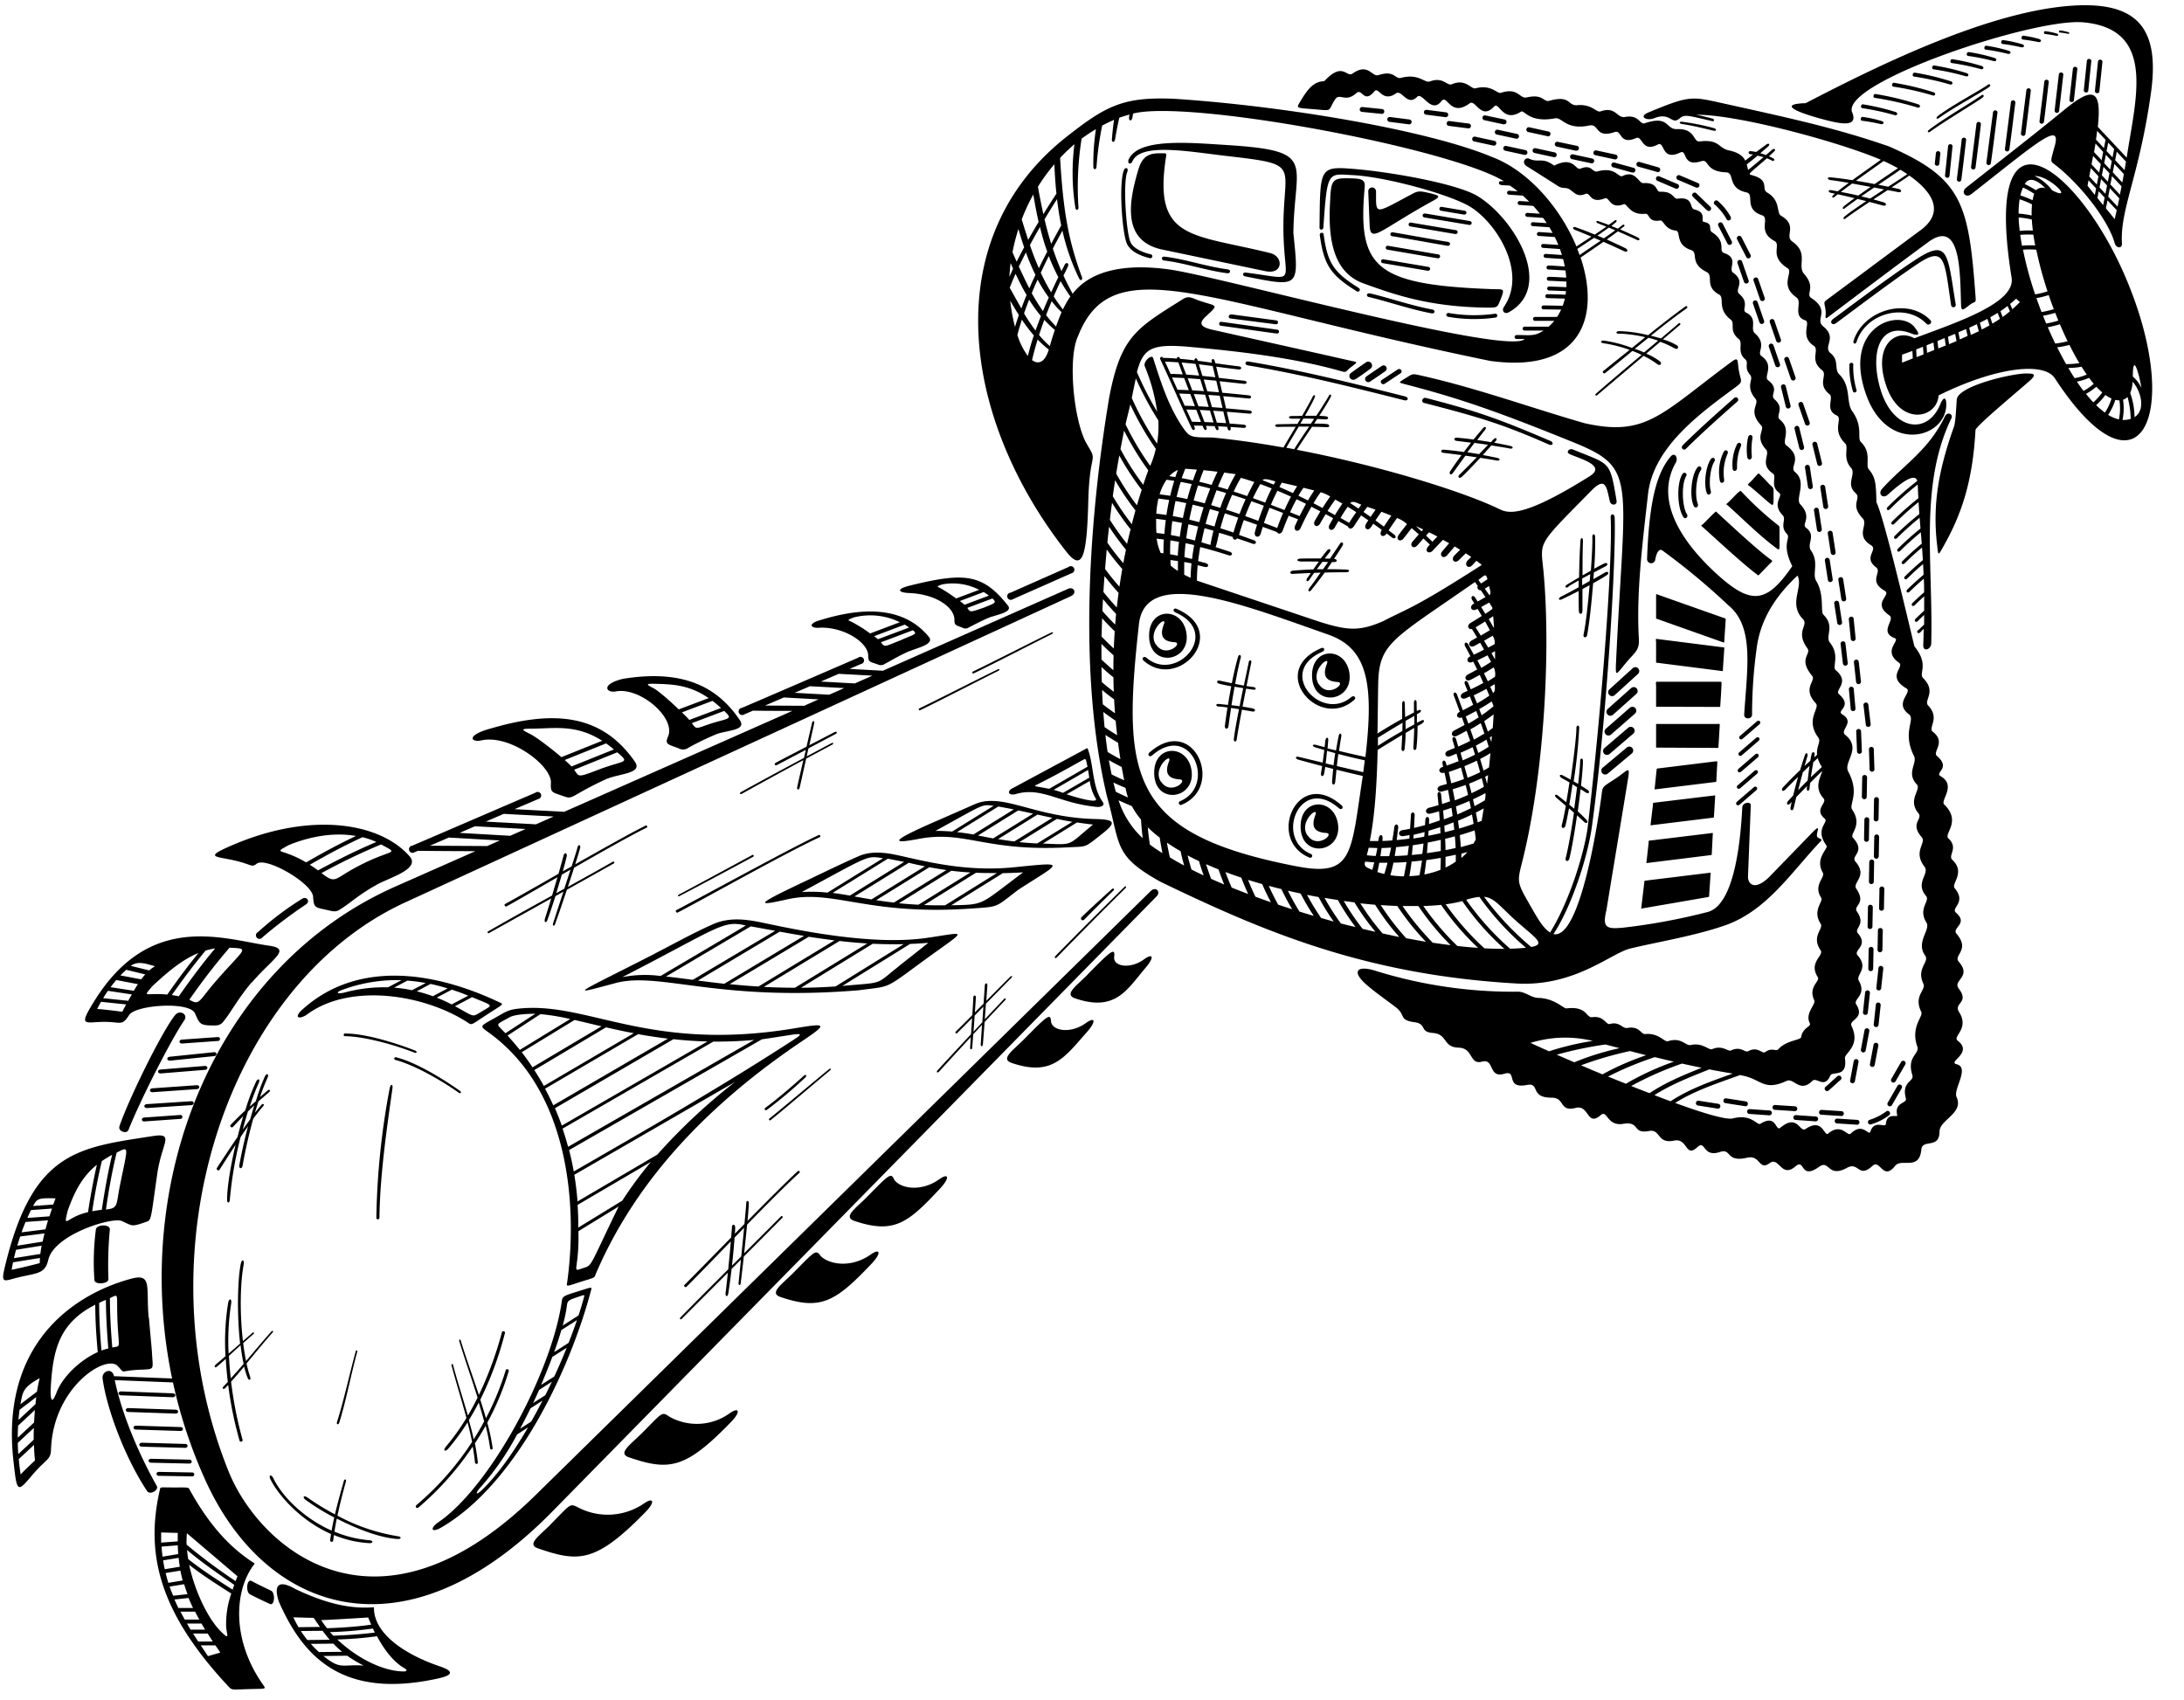 <?xml version="1.0" encoding="UTF-8"?>
<!DOCTYPE svg PUBLIC '-//W3C//DTD SVG 1.0//EN'
          'http://www.w3.org/TR/2001/REC-SVG-20010904/DTD/svg10.dtd'>
<svg data-name="—лой_1" height="474.5" preserveAspectRatio="xMidYMid meet" version="1.0" viewBox="-0.9 8.3 609.6 474.5" width="609.6" xmlns="http://www.w3.org/2000/svg" xmlns:xlink="http://www.w3.org/1999/xlink" zoomAndPan="magnify"
><g id="change1_1"
  ><path d="M152.69,433.89c6.07-6.13,5.35-6,8-4.71a17.87,17.87,0,0,0,18.18-1.24c2.63-1.82,3.19-.45.42,2.39-14,14.36-18.77,14-30,10.17-3.28-1.11.32-3.48,3.41-6.6Zm232-393.81-5.4-.55a.68.68,0,1,1,.13-1.35l5.38.55a.68.68,0,1,1-.11,1.35ZM392.32,43l-5.38-.69a.68.68,0,1,1,.16-1.35l5.37.69a.68.68,0,1,1-.15,1.35Zm10.22-2-5.38-.69a.68.68,0,1,1,.16-1.35l5.37.69a.68.68,0,1,1-.15,1.35Zm6.34,3.13-5.38-.69a.68.68,0,1,1,.16-1.35l5.37.69a.68.68,0,1,1-.15,1.35Zm7,4.8-5.3-1.15a.68.68,0,1,1,.28-1.33l5.29,1.15a.68.68,0,1,1-.26,1.33ZM418.74,43l-5.3-1.15a.68.68,0,1,1,.28-1.33L419,41.64a.68.68,0,1,1-.26,1.33Zm3.47,4-5.3-1.15a.68.68,0,1,1,.28-1.33l5.29,1.15a.68.68,0,1,1-.26,1.33Zm2.35,4.52-5.3-1.15a.68.68,0,1,1,.28-1.33l5.29,1.15a.68.68,0,1,1-.26,1.33ZM431,46.31l-5.3-1.15a.68.68,0,1,1,.28-1.33L431.27,45a.68.68,0,1,1-.26,1.33Zm1.74,5.85L427.44,51a.68.68,0,1,1,.28-1.33L433,50.83a.68.68,0,1,1-.26,1.33Zm6.2-1.79-5.3-1.15a.68.68,0,1,1,.28-1.33L439.21,49a.68.68,0,1,1-.26,1.33Zm4.26,3.5-5.3-1.15a.68.68,0,1,1,.28-1.33l5.29,1.15a.68.68,0,1,1-.26,1.33Zm6.51-1.1-5.3-1.15a.68.68,0,1,1,.28-1.33L450,51.44a.68.68,0,1,1-.26,1.33Zm4.9,3.68L449.39,55a.68.68,0,1,1,.36-1.31L455,55.13a.68.68,0,1,1-.34,1.31Zm7-.17-5.22-1.46a.68.68,0,1,1,.36-1.31L461.93,55a.68.68,0,1,1-.34,1.31Zm5.18,4.65-5-2.13a.68.68,0,1,1,.52-1.25l5,2.12a.68.68,0,1,1-.51,1.26Zm5.7-.29-5-2.13a.68.68,0,1,1,.52-1.25l5,2.12a.68.68,0,1,1-.51,1.26ZM481,69.42a15.52,15.52,0,0,0-3.14-3.9.68.68,0,1,1,.86-1,15.85,15.85,0,0,1,3.4,4.21c.5.88-.62,1.55-1.11.73ZM475.55,67l-3.91-3.76a.68.68,0,1,1,.93-1l3.9,3.75a.68.68,0,1,1-.92,1Zm5.69,9.24-2.48-4.83a.68.68,0,1,1,1.2-.63l2.47,4.81a.68.68,0,1,1-1.19.64ZM486.51,80,484,75.17a.68.68,0,1,1,1.2-.63l2.47,4.81a.68.68,0,1,1-1.19.64Zm-.65,6.93-1.77-5.13a.68.68,0,1,1,1.28-.45l1.77,5.11a.68.68,0,1,1-1.27.46Zm4.49,4.89-1.77-5.13a.68.68,0,1,1,1.28-.45l1.77,5.11a.68.68,0,1,1-1.27.46Zm-.17,6.4-1.77-5.13a.68.68,0,1,1,1.28-.45l1.77,5.11a.68.68,0,1,1-1.27.46Zm4.69,5.21L493.1,98.3a.68.68,0,1,1,1.28-.45l1.77,5.11a.68.68,0,1,1-1.27.46Zm-.26,6.86-1.77-5.13a.68.68,0,1,1,1.28-.45l1.77,5.11a.68.68,0,1,1-1.27.46Zm4.34,3.71-1.77-5.13a.68.68,0,1,1,1.28-.45l1.77,5.11a.68.68,0,1,1-1.27.46Zm-1.4,7.77-1.3-5.27a.68.68,0,1,1,1.31-.33l1.3,5.25a.68.68,0,1,1-1.31.35Zm5.35,4.8-1.77-5.13a.68.68,0,1,1,1.28-.45l1.77,5.11a.68.68,0,1,1-1.27.46Zm-1.58,6.79-1.3-5.27a.68.68,0,1,1,1.31-.33l1.3,5.25a.68.68,0,1,1-1.31.35Zm5,4.44-1.3-5.27a.68.68,0,1,1,1.31-.33l1.3,5.25a.68.68,0,1,1-1.31.35Zm-2.57,6.44-.83-5.36a.68.68,0,1,1,1.34-.22l.83,5.35a.68.68,0,1,1-1.34.23Zm4.28,5.56-.83-5.36a.68.68,0,1,1,1.34-.22l.83,5.35a.68.68,0,1,1-1.34.23Zm-1.77,6.4-.83-5.36a.68.68,0,1,1,1.34-.22l.83,5.35a.68.68,0,1,1-1.34.23Zm3.85,6.43-.83-5.36a.68.68,0,1,1,1.34-.22l.83,5.35a.68.68,0,1,1-1.34.23Zm-.81,7.56-.83-5.36a.68.68,0,1,1,1.34-.22l.83,5.35a.68.68,0,1,1-1.34.23Zm3.76,5.39-.83-5.36a.68.68,0,1,1,1.34-.22l.83,5.35a.68.68,0,1,1-1.34.23Zm-1.15,6.59-.83-5.36a.68.68,0,1,1,1.34-.22l.83,5.35a.68.68,0,1,1-1.34.23Zm3.78,4.45-.54-5.4a.68.68,0,1,1,1.35-.14q.27,2.69.54,5.38a.68.68,0,1,1-1.35.16Zm-2.21,6.84-.63-5.39a.68.68,0,1,1,1.35-.17l.63,5.37a.68.68,0,1,1-1.34.18Zm3.69,5.13-.6-5.39a.68.68,0,1,1,1.35-.16l.6,5.38a.68.68,0,1,1-1.34.17Zm-1.5,7.58-.5-5.4a.68.68,0,1,1,1.35-.13L517,206a.68.68,0,1,1-1.35.15Zm4.21,4.38-.64-5.39a.68.68,0,1,1,1.35-.17l.64,5.37a.68.68,0,1,1-1.34.18Zm-2.45,7.43-.22-5.42a.68.68,0,1,1,1.35-.06q.11,2.7.22,5.41a.68.68,0,1,1-1.35.08Zm3.51,5q-.08-2.71-.17-5.42a.68.68,0,1,1,1.35-.05q.08,2.7.17,5.41a.68.68,0,1,1-1.35.07Zm-2.16,7.73.1-5.42a.68.68,0,1,1,1.36,0q-.05,2.7-.1,5.41a.68.68,0,1,1-1.36,0Zm3.3,6.19q.05-2.71.1-5.42a.68.68,0,1,1,1.36,0q-.05,2.7-.1,5.41a.68.68,0,1,1-1.36,0Zm-2.69,5.62.1-5.42a.68.68,0,1,1,1.36,0q-.05,2.71-.1,5.41a.68.68,0,1,1-1.35,0Zm2.75,4.8q.05-2.71.1-5.42a.68.68,0,1,1,1.36,0q-.05,2.7-.1,5.41a.68.68,0,1,1-1.36,0Zm-1.39,7q.05-2.71.1-5.42a.68.68,0,1,1,1.36,0q-.05,2.7-.1,5.41a.68.68,0,1,1-1.35,0Zm2.84,7.52q.05-2.71.1-5.42a.68.68,0,1,1,1.36,0q-.05,2.7-.1,5.41a.68.68,0,1,1-1.36,0Zm-3.21,5.1q.05-2.71.1-5.42a.68.68,0,1,1,1.36,0q-.05,2.7-.1,5.41a.68.68,0,1,1-1.36,0Zm2.78,6.49q.05-2.71.1-5.42a.68.68,0,1,1,1.36,0q-.05,2.7-.1,5.41a.68.68,0,1,1-1.36,0Zm-2.58,5.27q.05-2.71.1-5.42a.68.68,0,1,1,1.36,0q-.05,2.7-.1,5.41a.68.68,0,1,1-1.36,0Zm2.25,5.25.58-5.39a.68.68,0,1,1,1.35.14l-.58,5.38a.68.68,0,1,1-1.35-.12Zm-3.73,6.83.58-5.39a.68.68,0,1,1,1.35.14l-.58,5.38a.68.68,0,1,1-1.35-.12Zm3,3.39.58-5.39a.68.68,0,1,1,1.35.14l-.58,5.38a.68.68,0,1,1-1.35-.12Zm-3.58,7.07,1-5.34a.68.68,0,1,1,1.34.23l-1,5.32a.68.68,0,1,1-1.34-.22Zm2.52,4.05,1-5.34a.68.68,0,1,1,1.34.23l-1,5.32a.68.68,0,1,1-1.34-.22Zm-5.53,4.55,1-5.34a.68.68,0,1,1,1.34.23l-1,5.32a.68.68,0,1,1-1.34-.22Zm-6.8,1.77c1.37-1.18,1.79-1.65,3.16-2.82a.68.68,0,1,1,.89,1c-1.37,1.17-1.78,1.64-3.15,2.81a.68.68,0,1,1-.9-1ZM521,320.86a15.56,15.56,0,0,0,4.47-2.25.68.68,0,1,1,.83,1.05,15.84,15.84,0,0,1-4.83,2.44.67.67,0,1,1-.48-1.24Zm6-11.39,2.71-4.7a.68.68,0,1,1,1.18.67l-2.7,4.69a.68.68,0,1,1-1.19-.66Zm-1,6.63,2.71-4.7a.68.68,0,1,1,1.18.67l-2.7,4.69a.68.68,0,1,1-1.19-.66ZM512,320.53l5.41.35a.68.68,0,1,1-.08,1.35l-5.4-.35a.68.68,0,1,1,.06-1.35Zm-4.37-2.43,5.41.35a.68.68,0,1,1-.08,1.35l-5.4-.35a.68.68,0,1,1,.06-1.35Zm-7.17,1.46,5.41.38a.68.68,0,1,1-.09,1.35l-5.4-.38a.68.68,0,1,1,.07-1.35Zm-5.82-2.82,5.41.35a.68.68,0,1,1-.08,1.35l-5.4-.35a.68.68,0,1,1,.06-1.35Zm-7.09,1.14,5.41.38a.68.68,0,1,1-.09,1.35l-5.4-.38a.68.68,0,1,1,.07-1.35Zm-6.58-3,5.36.84a.68.68,0,1,1-.2,1.34l-5.34-.84a.68.68,0,1,1,.19-1.34Zm-7.68.67,5.36.84a.68.68,0,1,1-.2,1.34l-5.34-.84a.68.68,0,1,1,.19-1.34Zm-26-15.72a107.08,107.08,0,0,0-13.67,2.86l4.89,2.12a75.74,75.74,0,0,1,12.65-3.94l-3.86-1Zm-15.82,1.91a76.54,76.54,0,0,1,12.2-2.89,32.6,32.6,0,0,0-17.37.55c1.08.51,2.88,1.32,5.17,2.34Zm22.69-.08a98.15,98.15,0,0,0-13.77,4c1.9.81,3.91,1.66,6,2.52a76.11,76.11,0,0,1,12.18-5.34l-4.38-1.13Zm6.77,1.73a91.73,91.73,0,0,0-13,5.41l5,2a77.36,77.36,0,0,1,13.36-6.16q-2.68-.62-5.36-1.29Zm7.6,1.8a92.2,92.2,0,0,0-14.13,6.24c1.72.69,3.44,1.37,5.13,2,4.47-3,9.52-5.07,14.54-7.09q-2.79-.56-5.54-1.18Zm7.66,1.6c-5.22,2.1-10.59,4.17-15.31,7.19,1.54.59,3,1.17,4.52,1.71,5.29-3.49,11.37-5.59,17.33-7.73q-3.31-.54-6.54-1.17Zm8.76,1.52c-6.2,2.27-12.69,4.33-18.28,7.85,7.87,2.87,14.26,4.79,16.15,4.31,5.25-1.36,6.7,2.09,7.65,1.5,4.62-2.86,4.12,2.31,5.6,1.08,4.82-4,5.34,1.49,7,.38,4.84-3.28,5.17,2.23,6.29,1.29,3.75-3.17,5.39.94,6.31,0,3.42-3.35,5,.82,5.49-.55,1.13-3.53,4.2-.84,4.33-2.17.34-3.42,3.38-1.56,3.16-2.46-.88-3.67,2.84-3.15,2.42-4.67-1.3-4.73,2.39-4.6,1.81-6.47-1.66-5.31,2.13-5.82,1.37-8-1.94-5.49,1.74-8.4,1.13-9.63-2.28-4.56,1.42-6.11.57-7.9-2.05-4.31,1.79-6.06.5-7.85-2.7-3.74,1.6-7.21.36-9.19-2.47-4,1.14-6-.13-7.48-3.14-3.68,1.11-6.16-.41-8.13-3.33-4.35.65-6.59-.8-8.26-3.39-3.92.49-5-.92-6.7-3.12-3.78.91-6.57-.42-8-3.05-3.21.22-5.94-.79-7.94-3.44-6.82.55-10.19-1.45-11.67-4.24-3.13,1.13-6.14-.67-7.2-5.77-3.42-.32-5.94-2.11-7.2-4.68-3.29.48-6.2-1.12-6.81-4.58-1.72.22-5.15-1.51-6.35-5.12-3.54.78-5.68-1.35-6.91-4.68-2.69-.61-5.19-2.37-6.52-3.75-2.83.69-4.89-1.44-6.19-4.47-2.75-.64-5.71-2.31-7.48-3.74-3.95-.19-5.48-2-7.07-2.83-2.56.25-5.27-1.23-7-2.52-2.89-.53-5.74-1.66-6.86-3.91-3.86-.5-6.94-2.37-7.81-3.4-1.58-.69-4.85-2-5.91-3.6-2.86-.38-5.4-2.11-6.75-3.6-2.8-.53-5.61-2.31-6.8-4-2.64-.64-6.53-2.38-7.09-3.65-1.18-.62-5.13-2.44-6.39-4.83-3.35-.78-7.06-2.43-8.12-5.44-3.48-1.59-6.52-3.75-7.67-4.85-2.58-1.07-6.36-3.44-7.14-5.16-1.71-1.92-5.87-4.33-6.38-5.44-1.16-3.15-5.5-5.64-5.59-6.09-.23-4.65-3.85-7-3.1-5.35,1.71-3.83-3.39-5.8-2.45-5.41,2.58-4.27-3.3-6.29-2.22-4.46,2.38-4.31-2.58-6-1.83-4.77,2.13-4-2.33-6-1.66-5.61,1.9-4.25-2.44-7.14-1.82-6.45,1.38-7.57-2.38-9.54-2-7.37,1.37-8.53-2.49-9.53-1.85-5.06,3.25-6.1-2.93-7.45-1.47-3.72,4-5.18-2.11-6.87-.86-5.4,4-6.25-2.69-7.84-.64-2.93,3.76-5.35-2.68-6.8-1.19-2.76,2.83-4.26-2.12-5.92-.95-3.79,2.68-4.85-2-6-.59-3,3.62-3.42-1-5.07.52-3,2.73-4.65-.07-5.82,1.63-2.41,3.53-.34,3.32-6.26,2.84-4.3-.35-4.67-.24-3.86-1.64,2-3.42,3.59-5.62,6.09-6.08.68-.12.74.09,1.22-.41,4.93-5.11,5.9-.61,7.6-1.81,4.37-3.11,5.35,1,7.19.44,4.6-1.5,4.54,1.23,6.37.75,5-1.3,6.53,1.58,8.05,1,3.64-1.37,4.79,1.34,6.06.8,3.95-1.69,5.36,1.47,6.65,1.13,4.47-1.17,6,1.63,7.1,1.25,4.8-1.58,5.21,1.74,7.14,1.3,4.8-1.1,4.64,1.42,6.36.93,6-1.7,5.09,1.48,7.78,1.23,4.08-.38,5.37,2.12,6.46,1.74,4.33-1.53,4.6,1.95,6.83,1.55,4.06-.73,4.09,2.24,5.56,1.75,6.91-2.31,5.74,1.76,9,1.64,5.24-.19,4.4,3.66,6.35,3.43,5.55-.65,5.15,1.9,8.11,2.51,2.78.57,4,1.69,4.59,2.85l2.17-1.69-.68-.08c-.78-.08-.67-.95,0-.87.54.06,1.05.13,1.56.23L492,48.73c.8-.68,1.34-.11.54.53l-2.11,1.82a15.59,15.59,0,0,1,1.58.5l1.62-1.39c.77-.7,1.33-.15.55.51l-1.32,1.23c.41.18.81.38,1.23.6a.36.36,0,1,1-.33.63,13.51,13.51,0,0,0-1.49-.67c-5.18,4.56-5.47,4.36-4.08,4.73,5,1.36,2.42,3.81,4.15,4.81,3.85,2.22,2.54,5.7,3.87,6.47,4.82,2.8.86,5.62,3.16,7.22,4.7,3.28,1.25,6.72,3.31,9.06,3.44,3.91.26,5.53,2,6.71,5.47,3.61.84,5.91,3.31,7.9,4.1,3.3-.2,5.62,2.06,7.49,2.54,2.11.91,4.41,2.42,5.9,3.44,3.4,1.81,7.8,3.66,10.36,3.06,4.26,1.28,7.46,2.37,8.52,3.16,3.06,1.16,6.41,2.22,7.65,1.92,2.25,2,4,2.13,9.2,2.38,4.72,10.5,40.08,10.62,40.24,4.2,5.14,1.06,7.44,2.42,8.82,3.87,3.91,0,6.19,1.42,7.69,3.39,3.55-.17,6.17,1.27,7.28,3.83,2.95-.23,5.6,1.17,6.78,4,3.42-.73,4.63,1,5.62,4.52,2.6-.13,6.77,1,7.89,4.92,4.76-.16,8.22,1.17,9.46,2.93,2.74-.2,4.76,1.1,6,3.79,3.55-.37,6.68.66,7.91,3.43,4.11-1.19,5.49.38,6.86,3.58,3.11-1.33,4.18.17,5.91,3.87,4.48-1,6,.6,7.77,3.74,4.27-1.81,5.16,0,7.51,3.06,4-1.53,4,.08,6.52,3,4.69-1.93,6.83-.39,8,4.45,3.41-2.91,5.94-.31,6.58,3.8.94-1,7,0,9.16,2.12,4.52-4.73,6.33-4.75,9.62,0,5-4.8,2-5.07,5-.55,6.09-5.54,2.33-7.32,4.59-3.41,4.33-4.17-2-6.32,0-3.9,3.63-3.82-1.25-7.08.53-5.46,3-4.86-2.38-7.8-.28-5.4,3.86-3.88-2.45-6.6-.12-4,3.45-4.58-2.84-7.2-.91-3.11,2.3-2.51-2.38-6.34-1.49-6,1.39-4.25-2.71-7.54-1.61-4.89,1.64-4-3.48-6.31-1.35-3.44,3.19-2.62-2.62-6.5-1.82-4.86,1-3.69-3.3-7-2.68-4.82.9-2.36-2.78-7.2-2-4.59.77-4.41-4.05-6.28-2.44-3.94,3.4-3.15-3-7-2-4.71,1.18-2.85-2.88-6.74-2.86-6.21,0-3.09-4.28-6.86-3.55-6.17,1.19-2.57-4.26-6.23-3.15-4.62,1.41-2.76-4.27-6.25-3.37-3.66,1-2.42-3.78-6.56-3.89-4.54-.13-3-3.79-7.24-4.11-3.84-.28-1.52-2.54-5.17-3-4.35-.6-2.36-2-5.07-4.1s-5.76-4.15-8.42-6.5c-4.17-3.7-2.36-5.37,2.78-3.71a129.57,129.57,0,0,0,39.73,5.8c2,0,3.57,1.68,5.6,1.73,4.56.11,7.06,3,7.83,2.93,5.94-.72,5.42,2.71,7.26,2.45,3.25-.46,3.81,2.22,4.9,1.9,2.66-.77,3.54,1.34,4.79,1.12,3.64-.66,3.73,1.83,5.13,1.69,3.74-.36,5.34,2.36,6.31,2,3.71-1.23,4.92,1.38,6.34,1.06,3.32-.77,5,1.56,6,1.14,2.82-1.21,4.36.75,5.19.38,3-1.35,3.79.76,4.88.18,2.69-1.42,3.85.89,4.7.27,2-1.43,2.94,0,3.72-.83,2.17-2.47,6.18-2.47,6.32-3.35.42-2.76,2.93-2.85,2.4-3.91-1.41-2.82,1.81-5.18,1.24-6.42-1.76-3.77,1.75-5.24,1-6.42-2.66-4.1,1.78-6,.8-7.47-2.72-4,.92-6,0-7.42-2.45-3.83.88-6.17.14-7.28-2.29-3.47,1.19-5.69.48-6.93-2.37-4.14,1.64-6.73,1-7.63-3.45-4.71.81-6.44-.51-7.53-3.09-2.56.85-4.32-.31-5.63-2.79-3.15-.76-5.87-.37-7.64-1.16,1.12-2.3,2.26-3.37,3.34-.06.51-.11,1-.15,1.44-.09,1-.86,1-.76,0l.06-.58c-1.1,1.12-2.1,2.16-3,3.06-.3,1.23-.55,2.28-.74,3.08-.23,1-1.05.69-.87-.22.09-.44.19-.94.32-1.49l-.4.43c-.68.73-1.26.07-.65-.62.41-.47.91-1,1.47-1.63.36-1.52.82-3.27,1.36-5.17-1.47,1.44-2.72,2.69-3.56,3.55s-1.26,0-.63-.64c1.08-1.17,2.73-2.86,4.75-4.78.4-1.33.84-2.71,1.32-4.11.29-1,1-.69.7.3s-.52,1.76-.77,2.64l1.6-1.45c.11-.63.22-1.23.34-1.77.2-.9,1-.81.85.17l-.12.65.82-.71c-.23-2.36,1.15-3.71.37-4.77-3.81-5.16.58-8.21-.73-9.61-3.89-4.17.11-6.24-1-7.64-4.06-4.9-.12-6-1.35-7.72-3.44-4.74.42-6.42-1.21-8.11-4.21-4.36.17-8.94-1.55-12.18-5.72,5.37-9.91,11.46-11.23,19.17a134.29,134.29,0,0,0-1.44,19.61c0,1.41-2.3,1.47-2.2,0,.85-13.17,2.84-24.59-4.46-30.52a187.82,187.82,0,0,0-18.35-15.25c-1.11-.79-1.74,1.1-2,2.44a1.15,1.15,0,1,1-2.3-.1c.54-14.51,2.23-23.49,6.6-28.6,1.12-1.31,2.18.37,1.42,1.71-5.88,10.38,1.27,21.83,11.45,31.11,9.62,8.77,13.93,8.19,21.06-2.2-3.19-6.39-.29-7.7-1.5-9-2.09-2.19-.06-4.06-1.17-5.2-3.23-3.34.28-5.34-1-6.28-2.69-2-.5-4.54-1.77-5.4-3.74-2.54-.66-5.32-1.88-6.67-3.31-3.63-.19-5.48-1.38-6.75-3.85-4.13-.32-5.9-1.58-7.43-3-3.58-.35-5.34-1.48-6.65-1.9-2.21-.16-3.33-1.43-4.42-2.34-2-.43-4.54-1.75-5.6-2.86-2.31-.91-4.38-2.23-5.41-3.92-3-1.62-6.1-3.24-7-4.2-2.29-1.41-5.24-3.51-6.3-4.91-2.47-2.14-5.41-4.34-6.13-4.49-1.48-2.77-5.24-4.22-5.41-3.26-.38-3.37-3-4.41-2.83-3.5.57-2.81-2-4.16-1.88-4.43.44-5-3-6-2.66-3.86,1.48-4-2.14-5.24-1.65-4.24,1.65-4-1.76-5.39-1.24-2.06.79-2.6.16-4.11-1s-2-.17-3.61-1.2c-2.93-1.88-5.88-3.73-8.83-5.6-1.38-1-.31-2.55.84-2,2.67,1.23,3.57-.58,6.92,1.91l.48-.23c5.09-2.31,5.5,1.64,6.87,1.07,3.25-1.34,3.22,1.19,4.77.77,5.08-1.37,5.78,1.86,7,1.28,3.63-1.75,4.44,2.08,5.8,2,4.2-.27,3.34,2.46,4.71,2.41,3.72-.16,3.62,2.08,4.78,1.93,4.67-.63,3.25,2.63,4.71,3,3.7.82,1.6,3.29,2.67,3.48,2.82.52,1.07,2.1,2.32,2.91,4.17,2.71,1.58,5.18,3.31,5.77,4.33,1.48,1,4.39,2.56,5.51,3.62,2.59.22,4.67,1.68,5.91,3.12,2.66.42,4.47,1.94,5.22,3.39,1.67,1,4.51,2.38,5.72,3.62,3.24.43,5.34,1.88,6.39,3.8,2.74.47,5.72,1.86,6.77,3.37,2.55.33,4,1.78,5.31,3.14,2.76,0,4.45,1.58,5.75,3.31,2.74.28,6.05,1.74,7.13,4.82,3.57.67,6,2.39,7.41,3.49,2.79,0,7.47,1.48,9,3.51,3.7.24,5.56,1.59,6.55,3,2.19.1,4.49,1.41,6.37,2.35,3.36.25,6.52,1.45,8.47,2.37,3.88,1.14,8.58,2,9.42,3.38,3.32.41,6,1.83,7.81,2.92,3.68.5,6.75,1.65,7.72,4.09,3.44-.45,5.48.87,6.66,4,3.52-.87,4.57.91,5.64,3.73,2.22-.78,4.41.82,5.71,4.83,3.91-.6,7.57.87,10.28,3.32,6.14.08,9.12,1.11,10.64,3,4.37-.77,6.75.16,7.77,3.8,4.13-.71,5,.75,6.72,3.56,4.12-1,5.81.25,7.6,2.88,4.25-1,4.64.17,6.35,2.6,3.69-.91,4.7.26,6.06,3.08,3.57-1.42,4.66-.06,6.18,3.19,3.58-.57,5.45.29,7,2.36,4.12-1.67,5.15-.69,6.68,2.54,4-2.17,4.23-1.32,6,2.66,5.59-2,7.6-1.84,9,.79,5.6-3.51,3.51-4.09,4.87-1.64,3.78-3.82.28-5,1.46-3.52,3.51-5.15-.93-7.17,0-6.61,3.07-7.08-.69-12.89-1.58ZM574.08,16.79a14.52,14.52,0,0,1,2.33.49c.45.14.32.54-.13.45a22.77,22.77,0,0,0-2.26-.36c-.36,0-.23-.61.06-.58ZM570,17a20.07,20.07,0,0,1,3.2.67c.62.19.44.75-.18.62a31.3,31.3,0,0,0-3.11-.5c-.49-.05-.31-.85.09-.8ZM519,40.93a34.46,34.46,0,0,1,5.33,1.16c.83.25.58,1-.25.85a48.73,48.73,0,0,0-5.2-.93c-.67-.08-.42-1.16.13-1.08Zm.06-3.51a62.79,62.79,0,0,1,9.15,2.15c.75.25.48,1.08-.27.87a69.08,69.08,0,0,0-9-1.94c-.67-.09-.39-1.16.15-1.08Zm3.54-2.88a84.15,84.15,0,0,1,12,2.9c.7.25.41,1.12-.29.87a84.54,84.54,0,0,0-11.91-2.69c-.67-.1-.37-1.16.17-1.08Zm5.16-3.13a77.07,77.07,0,0,1,11.07,2.65c.72.25.44,1.11-.28.87a79.38,79.38,0,0,0-10.95-2.44c-.67-.1-.38-1.16.16-1.08Zm5.74-2.84A69.89,69.89,0,0,1,543.64,31c.74.25.46,1.1-.28.87a74.22,74.22,0,0,0-10-2.19c-.67-.1-.39-1.16.16-1.08Zm5.42-2a62.76,62.76,0,0,1,9.15,2.15c.75.25.48,1.08-.27.87a69.1,69.1,0,0,0-9-1.94c-.67-.09-.39-1.16.15-1.08Zm5.13-1.74a55.7,55.7,0,0,1,8.2,1.9c.77.25.51,1.07-.27.86a64,64,0,0,0-8.08-1.69c-.67-.09-.4-1.16.14-1.08Zm4.55-2a48.63,48.63,0,0,1,7.24,1.66c.79.25.53,1.06-.26.86a59.09,59.09,0,0,0-7.12-1.43c-.67-.08-.41-1.16.14-1.08Zm4.9-1.77a41.53,41.53,0,0,1,6.28,1.41c.81.25.55,1-.25.86a53.89,53.89,0,0,0-6.16-1.18c-.67-.08-.41-1.16.13-1.08Zm4.7-1.57a34.46,34.46,0,0,1,5.33,1.16c.83.25.58,1-.25.85a48.67,48.67,0,0,0-5.2-.93c-.67-.08-.42-1.16.13-1.08Zm5.68-1.22a27.44,27.44,0,0,1,4.37.91c.85.25.6,1-.24.85a42.76,42.76,0,0,0-4.25-.68c-.67-.07-.43-1.15.12-1.09Zm-23.2,33c-.06.6-.21,2.07-.29,2.81s-1.33.62-1.24-.18c.11-1,.23-2.13.29-2.78a.63.63,0,1,1,1.24.16Zm3.39-1.94c-.15,1.56-.6,5.83-.83,8.09-.08.75-1.33.62-1.24-.18.25-2.47.68-6.4.84-8.07a.63.63,0,1,1,1.24.16Zm3.8-1.8c-.38,3.11-.88,7.62-1.33,11a.63.63,0,0,1-1.24-.18c.43-3.56,1-7.86,1.34-11a.63.63,0,1,1,1.24.16ZM552,43.13c-.45,3.62-1,8.22-1.5,12a.63.63,0,0,1-1.24-.18l1.5-12a.63.63,0,1,1,1.24.16Zm33.91-17.4c-.15,1.55-.6,5.83-.83,8.09-.08.75-1.33.62-1.24-.18.25-2.47.68-6.4.84-8.07a.63.63,0,1,1,1.24.16Zm-3.1-.2c-.15,1.55-.6,5.83-.83,8.09-.08.75-1.33.62-1.24-.18.25-2.47.68-6.4.84-8.07a.63.63,0,1,1,1.24.16Zm-3.9,2.19c-.23,2.07-.64,5.93-.94,8.58-.08.75-1.33.62-1.24-.18.31-2.83.71-6.39.95-8.55a.63.63,0,1,1,1.24.16ZM575,29.27c-.3,2.59-.79,7-1.17,10.06a.63.63,0,0,1-1.24-.18c.37-3.2.86-7.38,1.17-10a.63.63,0,1,1,1.24.16Zm-4.07,2.09c-.38,3.11-.88,7.62-1.33,11a.63.63,0,0,1-1.24-.18c.43-3.56,1-7.86,1.34-11a.63.63,0,1,1,1.24.16Zm-5,2.39c-.45,3.62-1,8.22-1.5,12a.63.63,0,0,1-1.24-.18l1.5-12a.63.63,0,1,1,1.24.16Zm-4.32,3.35c-.53,4.14-1.07,8.82-1.66,13a.63.63,0,0,1-1.24-.18l1.67-13a.63.63,0,1,1,1.24.16Zm-5,2.81c-.6,4.66-1.16,9.41-1.83,14a.63.63,0,0,1-1.24-.18q.92-7,1.84-14a.63.63,0,1,1,1.24.16Zm30.93,8.21-.45,2.34,1.66,1.77.45-2.34-1.66-1.77Zm-.66,3.39-.45,2.34,1.66,1.77.45-2.34-1.66-1.77Zm-.66,3.39-.45,2.34L587.44,59l.45-2.34-1.66-1.77Zm-.66,3.39-.45,2.34,1.66,1.77.45-2.34-1.66-1.77Zm-.66,3.39-.37,1.89,1.61,2,.41-2.12-1.66-1.77Zm-1.08,1,.35-1.79-2.12-2.26q-.14.76-.27,1.52l2,2.53Zm.55-2.84.45-2.34-2.13-2.28-.44,2.34,2.13,2.27Zm.66-3.39.45-2.34-2.15-2.29q-.22,1.18-.44,2.35L585,56.45Zm.66-3.39.45-2.34L584,48.36q-.19,1.19-.41,2.38l2.16,2.31Zm.66-3.39.45-2.34-2.36-2.52,0,.23q-.14,1.12-.31,2.23l2.24,2.39Zm3.58,1L589.49,53l2.62,2.8q.21-1.21.39-2.4l-2.56-2.74Zm-.66,3.39-.45,2.34,2.66,2.84q.22-1.19.43-2.36l-2.64-2.82Zm-.66,3.39-.45,2.34,2.65,2.84q.24-1.17.46-2.32l-2.67-2.85ZM588,60.84l-.45,2.34,2.6,2.78q.25-1.16.49-2.29L588,60.84Zm-.66,3.39-.43,2.22,2.44,3q.29-1.26.57-2.48l-2.58-2.75Zm-2.73-20.56,8.09,8.63c2.47-16.46,8.39-35.95-12.18-37.77C566.79,13.32,513.6,31.08,516,39.48c2,4.56-3.21,3.47-8.84,1.91-7.5-2.07-11.33-4.07-4.07-4.29C523.27,26.6,553,12.05,576,10c19.41-1.73,26,5.77,23.51,24-3.27,23.5-8.7,32.65-8.13,42.22.1,1.66-1.69,1.28-2,0-1.85-6.66-10-16.92-17.07-22.24-.94-.71-.8-.82.14-4.33,2.52-8.17-4.67-1.6-23.06,12.79-1.72,1.35-3-.56-1.51-1.74,9.12-7.22,18.35-14.32,27.35-21.7,7.92-6.5,10.56-6.08,9.42,4.66Zm-44.72-2.91c3.68-2.86,12.16-7.4,14-8.75.64-.48,1,.11.45.55-2,1.47-9.93,5.74-14,8.66-.65.51-1,0-.39-.47Zm-2.39,3.8c3.67-2.87,12.78-8.24,14.57-9.6.64-.48,1,.11.45.55-2,1.48-10.54,6.56-14.61,9.5-.65.51-1,0-.41-.45ZM476.89,42.1c.77.17.86-.5.16-.7-1.27-.35-2.79-.73-4.5-1.07,11.73-.09,40.36,7.74,51.53,12.57-2.22,1.59-5.25,3.72-7.95,5.69-2.16-.34-4.27-.63-6.07-.79-1-.14-1.05.65,0,.76,1.46.19,3.21.47,5.06.79-1.15.85-2.2,1.65-3.07,2.35l-1.72-.3c-1-.21-1.1.57-.07.75l1,.21-.47.41c-.55.5-.19,1,.42.44l.84-.68c1.59.35,3.18.72,4.68,1.09-1.22.88-2.26,1.68-3,2.29-.56.48-.21,1,.41.45.87-.69,2.07-1.56,3.44-2.53l2.43.61c-2.56,1.71-4.86,3.31-6.08,4.32-.57.47-.21,1,.42.44,1.42-1.09,3.9-2.76,6.57-4.53l3.76,1c1,.26,1.11-.6.23-.87s-1.77-.53-2.91-.84l4-2.6,2.93.57c1,.19,1.06-.68.16-.89l-2-.43c2.17-1.42,4-2.63,4.94-3.3,6,4.2,10.59,10.16,2.59,15.65l-25.5,18.94c-1.16.86-.77.75-.47,3,.21,1.64-.45,2.79.76,1.87,9.29-7,18.61-14.06,27.86-20.86,8.92-6.56,8.93,7.43,9.19,17.18.06,2.16.36,1.92,2.42.32,1.41-1.09,1.77-.37,1.66-2-1.91-26.34-3.66-33.25-24.19-42.24C511.19,43.9,498,41.13,478.84,36.88c-7.68-1.7-8.63-1.77-19.66,2.82-2.86,1.19-.42,2.42,1.63,1.6,4.7-1.87,4.8,2.11,7.17,0,1.39-1.22,2.69-.62,8.9.77Zm-8.4.79c3.3.51,6.69,1.37,8.94,1.9.77.18.86-.5.16-.7a63.58,63.58,0,0,0-9-1.8c-.8-.1-.89.47-.07.6Zm22.85,9.28a15.9,15.9,0,0,0-1.69-.41c-1.14,1-2.12,1.75-3,2.44.17.55.26,1.08.39,1.54,1.25-1,2.66-2.18,4.3-3.57Zm29.77,11.55-2.47-.62c1.15-.8,2.37-1.63,3.59-2.46l2.75.53-3.88,2.55Zm-3.37-.84c-1.51-.35-3.14-.7-4.84-1,.93-.71,2-1.51,3.17-2.35,1.72.3,3.49.63,5.17.95-1.21.82-2.4,1.65-3.5,2.43Zm8.4-2.46-2.76-.55c2.42-1.63,4.7-3.17,6.15-4.19.65.38,1.3.79,1.93,1.22-1,.73-3,2-5.32,3.52Zm-3.76-.74c-1.66-.31-3.46-.64-5.25-.93,2.7-1.94,5.62-4,7.73-5.51,1.21.55,2.58,1.24,4,2-1.56,1.08-4,2.7-6.47,4.4ZM452.22,71.6c-.27.23-.57.48-.9.75,2.09.88,3.82,1.7,5,2.27.65.33.43,1-.29.65-1.18-.54-3.12-1.43-5.36-2.39-.91.7-2,1.47-3.09,2.27,2.19,1,4,1.83,5.27,2.47.82.42.53,1.24-.37.82-1.32-.61-3.4-1.57-5.82-2.64-2.24,1.57-4.6,3.16-6.38,4.39,5.45,16.23.51,32.39-25.25,28.85-80-16.43-105.4-31.67-115.09-6.77-2.88,6.29-1.07,23.94,2.53,30,3.23,5.43.76,1.37.39,16-.41,16.31-1.83,19.48-6.18,13.95-28.89-36.77-36.43-86.94.12-115.74,11.08-8.73,15.91-11.22,30.1-10.6,30.69,2,70.64,8.72,88.59,16.21,10.17,3.82,19.09,14.15,23.62,25l4.19-2.74c-1.46-.62-3-1.25-4.48-1.84-1-.36-.75-1.11.2-.73,1.81.63,3.56,1.3,5.2,2,1.13-.75,2.24-1.5,3.25-2.21l-2.3-.92c-.78-.28-.6-.88.15-.58,1,.33,1.91.68,2.82,1,.53-.38,1-.75,1.47-1.09.63-.53,1-.06.46.41-.36.3-.76.62-1.2,1l1.81.73,1.12-.87c.62-.54,1-.08.46.41ZM440,79.48c1.67-1.15,3.79-2.58,5.87-4l-1.82-.79c-1.64,1.09-3.3,2.17-4.69,3.09q.34.86.64,1.72Zm6.79-4.66c1.11-.77,2.19-1.54,3.15-2.24l-1.78-.75c-1,.71-2.06,1.46-3.18,2.23l1.82.76Zm4.2,26.6a37.35,37.35,0,0,1,7.32,1l-3.69,3a36.59,36.59,0,0,0-7.84-2.05c-1-.06-1.08.61-.05.75a37.43,37.43,0,0,1,7.23,1.84c-2.49,2-5,4-7.4,5.93-.3.23.2.83.52.58,2.55-2,5.1-4.11,7.66-6.22.86.33,1.72.69,2.57,1.1-4.42,3.71-8.87,7.45-12.79,10.88-.31.27,0,.67.35.4,4.06-3.44,8.56-7.23,13-11a26.27,26.27,0,0,1,3.84,2.32c.8.59,1.41-.18.71-.78a17.46,17.46,0,0,0-3.82-2.16l3.91-3.31a26.26,26.26,0,0,1,4,1.83c.86.49,1.38-.35.61-.86a17,17,0,0,0-3.87-1.64L468,99a.28.28,0,1,0-.36-.42c-1.58,1.36-3.23,2.76-4.93,4.19-.9-.27-1.85-.53-2.82-.76,3.26-2.64,6.57-5.23,10-7.64a.33.33,0,1,0-.4-.51c-3.49,2.54-6.95,5.24-10.37,8a36.81,36.81,0,0,0-8.09-1.13c-1,.06-1,.73,0,.75Zm8.14,1.15c.93.23,1.86.5,2.78.82L458,106.67c-.83-.36-1.72-.71-2.62-1l3.72-3ZM576.42,111a20.49,20.49,0,0,0,3.69-.34q.72,1.15,1.45,2.19a14.85,14.85,0,0,1-3.39,1q-.89-1.36-1.75-2.83Zm3.08-1.34a24.64,24.64,0,0,1-3.7.27c-.86-1.5-1.69-3.07-2.5-4.69a23.25,23.25,0,0,0,3.42-.67c.9,1.81,1.83,3.52,2.78,5.1Zm-12-18.15a25.38,25.38,0,0,0,3.44-.85c.45,1.32.92,2.64,1.42,3.94a28.34,28.34,0,0,1-3.42.8q-.75-1.94-1.44-3.9Zm3.1-1.89a24.94,24.94,0,0,1-3.45.85A101,101,0,0,1,563.76,78a20.63,20.63,0,0,1,3.71,0,105,105,0,0,0,3.16,11.68Zm-1.25,6.81a28.32,28.32,0,0,0,3.41-.81q.42,1.09.87,2.16a25.76,25.76,0,0,1-3.39.82q-.46-1.08-.89-2.18Zm1.33,3.2a25.31,25.31,0,0,0,3.38-.83c.69,1.63,1.41,3.22,2.15,4.75a25.27,25.27,0,0,1-3.44.65c-.72-1.49-1.42-3-2.09-4.57Zm8.13,15.18a14,14,0,0,0,3.39-1.05q.65.88,1.31,1.66a15.56,15.56,0,0,1-2.85,2c-.62-.81-1.23-1.67-1.84-2.57Zm2.52,3.43a15.89,15.89,0,0,0,2.9-2,19.76,19.76,0,0,0,1.65,1.61,15.61,15.61,0,0,1-2.49,2.76c-.69-.72-1.38-1.52-2.06-2.37Zm2.83,3.15a16.44,16.44,0,0,0,2.59-2.85,9.32,9.32,0,0,0,1.72,1,15,15,0,0,1-1.84,3.93,21.61,21.61,0,0,1-2.47-2.1Zm3.37,2.7a16.07,16.07,0,0,0,2-4.18,4.67,4.67,0,0,0,1.14.14,14.78,14.78,0,0,1-.14,5.32,10,10,0,0,1-3-1.27Zm4,1.43a15.73,15.73,0,0,0,.15-5.64,3,3,0,0,0,1.26-.77,24.38,24.38,0,0,1,.88,6.1,5.78,5.78,0,0,1-2.3.3Zm3.36-.79a20.42,20.42,0,0,0-1.2-6.73,9.3,9.3,0,0,0,.67-3.14c2.17,2.36,3.84,7.76.53,9.87Zm1.91-8.15a9.1,9.1,0,0,0-2.38-3.17c0-7.82,2.15,1.08,2.38,3.17Zm-33.32-39.7a24,24,0,0,1,3.69-.07c-.2-1-.37-2.05-.51-3a22.57,22.57,0,0,0-3.67.05c.14,1,.3,2,.49,3.05Zm-.63-4.13a25.39,25.39,0,0,1,3.66-.09c-.13-1.07-.23-2.09-.28-3.07a21.07,21.07,0,0,0-3.67-.58c0,1.19.14,2.44.29,3.74Zm-.31-4.83a24.56,24.56,0,0,1,3.64.53,25.48,25.48,0,0,1,.1-3.1,22.51,22.51,0,0,0-3.46-1.42,24.9,24.9,0,0,0-.28,4Zm.49-5.07a27.27,27.27,0,0,1,3.41,1.34,11.41,11.41,0,0,1,.45-1.81,25.93,25.93,0,0,0-3.13-1.74,11.63,11.63,0,0,0-.72,2.21Zm1.23-3.17a28.42,28.42,0,0,1,3.12,1.71,2.68,2.68,0,0,1,2.58-.59c-1.84-1.88-4.36-3.46-5.71-1.12ZM567,57.43a12.8,12.8,0,0,1,4.9,4c6.36,3.24-.82-4.22-4.9-4Zm-6.84,35.72.64,1.46c.71-.62,1.41-1.29,2.1-2l-1.07-.93c-.54.51-1.1,1-1.67,1.46Zm-.05,2.05-.65-1.49c-.64.49-1.3,1-2,1.43l.62,1.64c.7-.5,1.37-1,2-1.57Zm-2.79,2.1-.63-1.67c-.66.41-1.34.82-2.06,1.22l.58,1.79c.73-.43,1.43-.88,2.11-1.34Zm-2.91,1.81-.59-1.81q-1,.54-2.1,1.08l.53,1.9q1.12-.57,2.16-1.17Zm-3,1.59-.53-1.92q-1,.49-2.13,1l.46,2q1.14-.52,2.2-1Zm-3.09,1.44-.46-2-2.12.91.38,2,2.2-1Zm-3.12,1.34-.38-2-2,.83.3,2.06,2.09-.86Zm-3,1.25-.31-2.06-2,.81.23,2.08,2.09-.83ZM539,106l-.23-2.08-1.94.76.16,2.11,2-.79Zm-3,1.2-.16-2.11-1.89.74.1,2.15,2-.77Zm-3,1.2-.1-2.15L530,107.3q0,1.11,0,2.23l3-1.18Zm.53-8.75c-4.46-5.52-20.14-.07-13.63,18.59,5.86,16.81,22.13,12.42,22.44,3.26.09-2.54-.77-2.53-1.65-.39-3.64,8.89-13.49,7.32-16.83-4.55-2.88-10.24.11-18.52,8.62-15.22,2.24.87,2.72.38,1-1.7Zm-17.15,10.55a22.79,22.79,0,0,0,.93,7,.55.55,0,0,1-1,.4,23.85,23.85,0,0,1-1-7.46.55.55,0,1,1,1.09.07Zm.07-6.7c2.73-8.76,15.23-12.32,21.46-5.83.7.73-.44,1.65-1.1,1-5.76-6-17-3-19.53,5.14-.2.64-1.05.44-.83-.27Zm-5.72-6.14c3.57-2.63,15.76-11.83,23.06-16.58,9.19-6,8.87-1.82,11.18,12.46a.65.65,0,1,1-1.27.26c-1.86-12.31-1.59-16.68-9.13-11.69-6.82,4.52-19.11,13.85-23.06,16.74-1,.72-1.89-.38-.79-1.19Zm-42,35.28c4.75-4.71,9.48-8.89,14.44-13.27a.65.65,0,1,1,.88,1c-4.94,4.36-9.65,8.53-14.4,13.23a.65.65,0,1,1-.92-.93Zm65.79,51.58q.82-.81,1.65-1.59,0-1.39,0-2.68-.91.85-1.8,1.72c-.53.52-1.14-.1-.62-.62.79-.78,1.6-1.55,2.43-2.3,0-1.42,0-2.76,0-4-.91.81-1.79,1.64-2.66,2.5-.53.52-1.14-.1-.62-.62,1.06-1,2.14-2.06,3.26-3,0-1.33,0-2.59-.09-3.79-1.37,1.16-2.69,2.38-4,3.65-.53.52-1.14-.1-.62-.62,1.46-1.44,3-2.83,4.55-4.13,0-1-.08-2-.13-3-1.54,1.29-3,2.65-4.44,4.06-.53.52-1.14-.1-.62-.62,1.6-1.58,3.26-3.11,5-4.53-.07-1.22-.15-2.39-.23-3.53-1.69,1.4-3.3,2.89-4.87,4.44-.53.52-1.14-.1-.62-.62,1.73-1.71,3.52-3.35,5.41-4.88-.08-1.08-.17-2.13-.26-3.18-2,1.63-3.93,3.38-5.78,5.21-.53.52-1.14-.1-.62-.62a77.18,77.18,0,0,1,6.31-5.64c-.08-1-.16-2-.24-3a82.17,82.17,0,0,0-6.33,5.68c-.53.52-1.14-.1-.62-.62a81.18,81.18,0,0,1,6.87-6.11c-.08-1.08-.15-2.19-.22-3.34a86.64,86.64,0,0,0-6.79,6.09c-.53.52-1.14-.1-.62-.62a85.72,85.72,0,0,1,7.35-6.54c-.06-1.21-.12-2.48-.17-3.83a89.25,89.25,0,0,0-7.82,6.94c-.53.52-1.14-.1-.62-.62a88.9,88.9,0,0,1,8.31-7.33c-.37-1.29-1.88-1.92-8.21,3.83-1.45,1.31-2.84-.24-1.63-1.6,5.91-6.6,13-10.72,17.58-20.28.67-1.38,2.35-.61,1.78.58-9,18.6-5.07,40-5.62,62.82,0,1.67-2.3,2.54-2.23.48q.08-2.39.13-4.54l-1,1c-.53.52-1.14-.1-.62-.62ZM362.13,238.84c.07-7.81,9.13-7.9,10.38-.8,1.47,8.41-10.48,10.15-10.38.8Zm1.93,2.6c2.63,4,7.76-.49,5.19-.64-3.22-.19-4.28-1.7-3-5,1.1-2.8-4.78,1.81-2.22,5.68Zm1.26-44.74c.07-7.81,9.13-7.9,10.38-.8,1.47,8.41-10.48,10.15-10.38.8Zm1.93,2.6c2.63,4,7.76-.49,5.19-.64-3.22-.19-4.28-1.7-3-5,1.1-2.8-4.78,1.81-2.22,5.68Zm137.29,26c.2-1.37.44-2.85.69-4.24l1.24-1.16a8.54,8.54,0,0,0,1.13,2.45l0,.06c-1.09,1-2.13,1.95-3.1,2.89Zm-.36-3.25c-.21,1.43-.39,2.91-.52,4.12-1,.95-1.85,1.85-2.65,2.68.39-1.54.83-3.25,1.31-5l1.86-1.79Zm-14.63-81.27c-.84.89-1.12,1.32-2.11,2.27-.65.62-.59.51,0,.93,1,.76,3.68,3.16,5.37,4.59,1.44,1.22,1.32.88,1.33-2.39,0-1.83.1-1.51-1-2.56-.8-.78-1.1-1.22-2.64-2.72-.55-.54-.5-.58-.93-.12Zm-5.18,4.86c-1.06,1-1.82,1.88-2.9,2.91-.65.62-.7.34,0,.93,3.91,3.5,8.69,8.25,13,11.48,1.51,1.14,1.33,1.24,1.33-2.39,0-3.45.1-3.29-.38-3.66a87.75,87.75,0,0,1-10.08-9.22c-.49-.5-.42-.52-.91,0Zm-6.77,5.81c-1.06,1-2.06,2.08-3.14,3.12-.65.62-.7.34,0,.93,3.91,3.5,10.6,9.75,14.86,13,.64.49.47.57,1,0,1.07-1.06,2-2.09,3.13-3.19.44-.44.45-.42-.26-.94-4.23-3.14-10.92-9.44-14.68-12.89-.51-.47-.42-.52-.91,0Zm-16.25,23.42c0,1.81,0,3.65,0,5.43,0,.78-.13.61.61.87l17.77,6.3c.64.23.63.29.66-.23.1-1.7.22-3.4.33-5.1.09-1.39.27-1.09-1.05-1.56l-17.46-6.17c-.94-.33-.85-.5-.85.45Zm0,12.48q0,2.61,0,5.23c0,.81-.13.66.68.76l17.25,2.2c.81.1.68.23.73-.58q.17-2.56.34-5.13c.06-1,.19-.79-.81-.91L462,186.7c-.83-.1-.69-.21-.69.64Zm0,12q0,2.76,0,5.53c0,.8-.13.69.65.69l17,.05c.29,0,.24.05.26-.23.12-2,.28-4,.35-6,0-.9.15-.8-.95-.8l-16.44,0c-1,0-.92-.07-.91.76Zm0,11.7q0,2.6,0,5.2c0,.87-.14.73.72.73l15.92.08c.94,0,.74.11.8-.87l.3-5c.06-1,.15-.81-.95-.81l-15.94,0c-.94,0-.84-.19-.85.7Zm.12,12.33-.46,4.51c-.09.89-.23.78.65.67l15.81-1.94c.8-.1.68.05.72-.74.08-1.52.15-3,.25-4.56,0-.62,0-.57-.86-.46l-15.43,1.9c-.69.09-.6-.05-.66.63Zm-1,9.61q-.3,2.47-.59,4.94c-.11.89-.24.76.65.65l16.33-2c.73-.09.61,0,.66-.7q.15-2.42.29-4.85c.05-.86.19-.74-.67-.64l-16,1.93c-.72.09-.6,0-.68.67Zm-1.19,10.44-.57,5.12c-.08.72-.22.68.45.6L476.45,247c.45-.05.42,0,.44-.38q.13-2.44.25-4.88c.06-1.08.25-1-.8-.84l-16.52,2c-.58.07-.51-.05-.57.5Zm-.45,10.62,17-2.08c.93-.11.77-.23.7.73l-.34,5c-.07,1,.15.91-.78,1.07l-17.38,3c-1,.17-.87.33-.75-.65l.74-6.2c.1-.87-.07-.75.78-.85Zm-40-195.21C403.39,49.56,330.93,36,315.36,40c-.08.43-.17,2-.77,1.89s-.27-1.23-.24-1.62c-.88.25-1.8.55-2.83.89-.45,2-.84,4-1.19,6.08-.15.89-.94.85-.88,0,.13-1.75.31-3.56.61-5.49q-1.71.74-3.32,1.6a87.89,87.89,0,0,0-1.58,11.49c-.07.9-.86.92-.88.06A61.47,61.47,0,0,1,305,44.36,45.59,45.59,0,0,0,301,47a85.52,85.52,0,0,0-.88,19.13c.05.9-.73,1-.86.17A62,62,0,0,1,299,48.56,47.11,47.11,0,0,0,295,52.37c.86,15.16,2.42,23.36,6.08,33.25.31.85-.4,1.2-.77.42a60.9,60.9,0,0,1-4.67-13.36c-.89,1.64-1.79,3.32-2.67,5,.73,2.2,1.53,4.29,2.41,6.31l.85-1.7c.46-1,1.37-.55.94.41s-.82,1.67-1.23,2.52c.79,1.72,1.64,3.39,2.56,5.07,6.12-8,18.3-8.06,27.48-6.7,14.35,2.13,94.25,24.09,98.69,19.33l-2.18,0a.55.55,0,1,1,0-1.09c3.14-.08,4.81.52,7.45-1.26l-5.22,0a.55.55,0,1,1,0-1.09c1.44,0,5,0,6.63,0a13.83,13.83,0,0,0,1.58-1.63l-5.31,0a.55.55,0,1,1,0-1.09c1.5,0,4.68,0,6.09,0a14.43,14.43,0,0,0,1.14-2.05L430,94.65a.55.55,0,1,1,0-1.09c1.26,0,3.7.06,5.28.09a16.64,16.64,0,0,0,.6-2l-4.86-.14a.55.55,0,1,1,.06-1.09c1.19,0,3.44.09,5,.14q.08-.51.14-1l-4.69-.18a.55.55,0,1,1,.07-1.09c1.12,0,3.16.11,4.71.17q0-.78,0-1.57l-4.88-.23a.55.55,0,1,1,.08-1.09c1.13,0,3.2.14,4.75.22q-.06-1-.21-2l-4.73-.27a.55.55,0,1,1,.09-1.09c1.06,0,2.94.16,4.45.25q-.19-1-.47-2.08l-4.88-.33a.55.55,0,1,1,.1-1.09c1.06.06,2.95.19,4.46.3q-.26-.83-.56-1.67l-4.69-.32a.55.55,0,1,1,.1-1.09c1,.05,2.7.17,4.15.27q-.46-1.11-1-2.21l-4.43-.3a.55.55,0,1,1,.1-1.09l3.73.25q-.44-.8-.92-1.59l-4.6-.31a.55.55,0,1,1,.1-1.09l3.76.25q-.49-.74-1-1.46l-4.41-.3a.55.55,0,1,1,.1-1.09l3.42.22q-.88-1.11-1.86-2.18l-3.79-.26a.55.55,0,1,1,.1-1.09l2.55.16q-.86-.86-1.79-1.68l-3.82-.26a.55.55,0,1,1,.1-1.09l2.28.14q-1-.82-2.13-1.58c-2.05-.16-3.08,0-3.05-.74,0-.43.22-.54,1.15-.49ZM280.87,85.54q.49-1.12,1-2.24-.35-.78-.69-1.58c-.16,1.29-.27,2.57-.33,3.82Zm2-4.21q1-2,2.09-4-.83-2.41-1.59-5.11a53.25,53.25,0,0,0-1.66,6.49l1.16,2.65Zm3.22-6.08c.95-1.69,1.92-3.35,2.91-5-.55-2.34-1-4.88-1.49-7.65a53.94,53.94,0,0,0-3.22,6.93c.6,2,1.19,3.9,1.79,5.71Zm4.23-7.15c1.21-2,2.44-3.89,3.65-5.77-.26-2.49-.45-5.2-.58-8.18a50.44,50.44,0,0,0-4.58,6.27c.48,2.76,1,5.3,1.52,7.69Zm3.82-4.22c-1.17,1.84-2.34,3.72-3.49,5.64.58,2.43,1.19,4.69,1.86,6.84.93-1.74,1.86-3.46,2.79-5.14-.45-2.2-.84-4.62-1.16-7.33Zm-4.78,7.83q-1.43,2.45-2.79,5c.79,2.29,1.61,4.42,2.5,6.45.76-1.56,1.54-3.11,2.34-4.64-.74-2-1.42-4.29-2-6.76Zm-3.89,7q-1,2-2,4c1,2.11,1.92,4.14,2.94,6.07q.82-1.88,1.7-3.75a62.94,62.94,0,0,1-2.67-6.3Zm-2.9,6q-.87,1.94-1.64,3.9c1.08,1.9,2.14,3.86,3.25,5.78q.69-1.87,1.46-3.74c-1.08-1.85-2.1-3.83-3.08-5.94ZM286,107.66c.47-1.9,1-3.81,1.67-5.73a43.37,43.37,0,0,1-3.34-4.4q-.69,2.13-1.26,4.26a19.3,19.3,0,0,0,2.93,5.87Zm2.13-7.08q.71-2,1.52-4.05a40.53,40.53,0,0,1-3.3-4.59q-.75,1.91-1.42,3.84a52.43,52.43,0,0,0,3.21,4.8Zm2.1-5.48q.78-1.89,1.61-3.76a41.8,41.8,0,0,1-3.12-5q-.85,1.88-1.64,3.79a51.61,51.61,0,0,0,3.14,5Zm2.27-5.2c.66-1.44,1.33-2.86,2-4.25a53.64,53.64,0,0,1-2.66-5.87q-1.15,2.29-2.24,4.63a56.54,56.54,0,0,0,2.9,5.49Zm2.63-3.12q-1,2.09-1.92,4.26c.79,1.24,1.65,2.45,2.57,3.64h0a26.11,26.11,0,0,1,2.08-3.62,48.28,48.28,0,0,1-2.73-4.29Zm-2.49,5.61q-.8,1.91-1.55,3.86a36,36,0,0,0,2.77,3.19c.5-1.41,1-2.73,1.56-4a23.52,23.52,0,0,1-2.78-3.09Zm-2.05,5.19q-.78,2.11-1.47,4.23a27.52,27.52,0,0,0,3,3.09c.47-1.59.93-3.1,1.41-4.51a29.33,29.33,0,0,1-2.94-2.81Zm-1.87,5.49c-.59,1.93-1.12,3.85-1.55,5.74,1.84,1.37,3.62.55,4.67-2.94a27.15,27.15,0,0,1-3.12-2.8Zm-6.31-3.52q.49-1.67,1.07-3.33c-.83-1.31-1.63-2.65-2.41-4a51.18,51.18,0,0,0,1.34,7.32Zm59.15,27.87-2.48-.13c.1.31.32.93-.1,1.08s-.71-.77-.82-1.12l-2.47-.09c.12.31.44,1,0,1.16s-.78-.83-.92-1.19l-2.44-.05c.72,1.41-.25,1.52-.6.78-2.92-6.26-5.83-13-8.75-19.24-.29-.62.45-1,.77-.42,1.29,0,2.57.09,3.84.19,0-.53.61-.73.93.07,1.33.11,2.66.26,4,.42-.11-.54.59-1,.94.12,1.32.17,2.63.35,3.94.54-.08-.33-.28-.9.2-1s.63.76.73,1.15c2.17.31,4.34.61,6.53.86,1,.11.88,1-.12.87-2.07-.23-4.12-.51-6.18-.78.26,1.06.5,2.1.74,3.12,2.43.28,4.81.56,7.07.81,1,.11.88,1-.11.87l-6.74-.73.74,3.21c2.6.23,5.12.49,7.36.72,1,.1.87,1-.09.88-2.15-.21-4.56-.43-7-.64.26,1.13.52,2.25.78,3.4,2.3.2,4.53.41,6.5.59,1,.1.86,1-.07.89-1.89-.17-4-.35-6.21-.52.25,1.07.51,2.15.78,3.28q1.94.14,3.88.31c1.07.09.86,1-.06.9q-1.79-.14-3.59-.25c.07.29.19.78-.16.94-.51.23-.67-.66-.75-1Zm-.23-1c-.27-1.12-.53-2.21-.78-3.28l-2.81-.2,1,3.32,2.56.15Zm-1-4.26-.78-3.4-3.16-.23,1,3.41,2.9.22Zm-1-4.37c-.24-1.07-.49-2.14-.74-3.22l-3.51-.34,1,3.3,3.24.27Zm-1-4.19c-.24-1-.49-2.06-.75-3.13l-3.86-.49,1,3.24,3.6.38Zm-.51,12.61-1-3.33-2.82-.16,1.3,3.38,2.55.11Zm-1.35-4.34-1-3.41-3.16-.18,1.31,3.42,2.9.18Zm-1.35-4.41-1-3.31c-1.18-.1-2.36-.19-3.52-.27l1.29,3.38c1.06.06,2.15.13,3.25.21Zm-1.33-4.32c-.33-1.07-.67-2.16-1-3.26-1.29-.15-2.59-.28-3.89-.39l1.3,3.36c1.19.08,2.4.18,3.61.3Zm.53,12.94-1.31-3.39-2.77-.09q.78,1.72,1.56,3.42l2.52.06Zm-1.7-4.42-1.3-3.41c-1.06,0-2.09-.08-3.08-.11l1.54,3.42c.91,0,1.86.05,2.85.1Zm-1.7-4.45-1.3-3.39c-1.15-.07-2.28-.12-3.39-.14l1.54,3.42c1,0,2.06.06,3.15.11Zm-1.7-4.42L328,109.44c-1.24-.09-2.48-.16-3.73-.19q.79,1.69,1.57,3.42c1.13,0,2.29.07,3.46.14Zm120.56,39.89c.46,10.08-2,54.91-6.35,86.34-1.19,8.71-5.79,22.56-10.73,30,7.71,1.77,12.88-34.29,13.45-39,.28-2.33.25-2,3.93-4.43,3.23-2.13,4.09-3.88,3.45,0-2,12.28-4.06,24.64-6.08,36.92-1.18,4.9.22,5.14,4.83,4.71a172.05,172.05,0,0,0,23.39-4.34c7.84-1.93,9.32-21.24,9.74-29.22.08-1.45,2.42-1.69,2.37-.61L487,253c0,2.08,1.84,4,5.85.17l11.93-12.31c3.4-3.51.59.66,1.77,1.26,1.38.7,1.2.45,0,1.78-8,8.64-14.66,18.75-26,22.71-8.59,3-20,4.84-26.52,6.48-5.34,1.34-15.44,10.65-31.61,9.73-42.25-2.4-70.64-14.51-99.36-28.37-13.3-7.4-11.1-10.08-15-23.93-8.22-34.7-4.85-78.42.65-111.33C312,102.1,316.22,100,329.37,91.73c1.65-1,2.6-.14,4.55.52,5,1.68,5.49.88,1.67,4.47-1.83,1.72-1.68,2.86,2.21,3.68,12.53,2.82,25.47,5.69,38,8.52,2.46.55,2.38.28.28,1.95-1.61,1.28-1,1.49-2.94.95-13.53-3.81-29.17-5.54-41.7-6.67-10.9-1-13.22.31-15,7a96.25,96.25,0,0,0,5.64,11.06,51.51,51.51,0,0,0-3.45-12.66c-.52-1.31,1.95-3.51,2.33-2.32,2.18,6.8,4.25,13.43,8.3,19.4,1.91,2.66,2.06,2.78,8.16,2.78,6.45.62,13.18,1.59,19.92,2.8.82-1.45,2.09-3.56,3.42-5.79-2.08,0-3.94,0-4.93.05s-1.11-.72-.09-.75c.74,0,3-.07,5.5-.1l.86-1.45c-.88,0-1.7,0-2.41,0-1,0-1.11-.72-.09-.75.62,0,1.69,0,2.95-.06,1.15-2,2.2-3.85,2.92-5.29.33-.75.89-.51.59.17-.59,1.33-1.59,3.16-2.7,5.11,1,0,2.1,0,3.15,0,1.34-2,2.6-4,3.45-5.48.37-.73.92-.45.58.21-.71,1.38-1.9,3.29-3.21,5.3.63,0,1.24.06,1.78.11.92.08.94.92-.06.87l-2.29-.11-.86,1.3c1.46,0,2.75,0,3.57.12s.94.92-.06.87-2.43-.09-4.09-.12c-1.82,2.72-3.54,5.23-4.25,6.43,23,4.41,45.31,11.32,55.81,16.2,2.58,1.2,5.51,4,25.94-8.83,4.79-3-2.78-4.85-5.63-6.19-1.13-.53-.06-1.68.91-1.28,10.49,4.34,10.29,2.9,12.21,14.26.25,1.48-1.59,1.47-1.88.21-.88-3.77-1.06-7.12-5.12-3-15.65,15.93-14.19,13.84-13.35,23,2,22.14.14,56.4-6,80.71-1.49,5.87-1.46,5.66,2.81,13.08,1.35,2.34,3.06,5.44,5,6.57,5.71-9.2,9.76-23.2,10.52-29.64,3.71-31.53,7-73.2,6.38-86.32,0-1,1-1,1.09,0Zm-52.7-33.31c14.81,3.8,20.94,6.11,34.76,12,1.1.47.65,1.48-.44,1-13.37-5.92-20.3-7.85-34.84-11.61-.93-.24-.41-1.63.52-1.39Zm-49.53-10.16c14.8,2.46,29.21,6.08,43.73,9.74,1.16.29.89,1.35-.26,1.06-14.51-3.66-28.92-7.28-43.65-9.73-.94-.16-.77-1.23.18-1.08Zm87.29,116.2c.8.4,1.57.83,2.33,1.29-.28,1.89-.59,3.78-.89,5.53L434,230.4c-.8-.64-1.22,0-.42.62l2.58,2.2c-.37,2.06-.76,3.91-1.12,5.34-.27,1.05.74,1.12,1,.24.33-1.37.66-3,1-4.87l1.39,1.22c-.7,4.8-1.54,9.62-2.3,12.62-.27,1.05.74,1.12,1,.24.73-3,1.5-7.58,2.16-12.12.65.59,1.24,1.15,2,1.84s1.25,0,.61-.62c-.9-.93-1.56-1.58-2.41-2.33.3-2.15.57-4.27.79-6.21l1.47.94c.84.53,1.24-.21.48-.73-.59-.4-1.22-.8-1.84-1.18.35-3.18.56-5.75.54-6.94,0-.88-.77-.8-.78.05,0,1.13-.22,3.48-.56,6.4l-1.25-.72a141.75,141.75,0,0,0,1.55-14.93c0-.88-.77-.8-.78.05,0,2.06-.71,8.2-1.62,14.4-.87-.48-1.62-.88-2.16-1.16-.91-.48-1.22.23-.29.7Zm3.18,1.81,1.27.8c-.23,1.87-.5,3.93-.8,6l-1.37-1.13c.31-1.81.62-3.74.9-5.69Zm-1.17-55.2c.67-.44,1.7-1,2.88-1.7,0,.65,0,1.28,0,1.9-1.59.88-3.26,1.78-4.92,2.63-.94.45-.64,1.18.27.71,1.62-.76,3.18-1.53,4.65-2.3,0,2.3,0,4.24.06,5.53,0,1.12,1,1.15,1-.06s0-3.49,0-6l2-1.09c-.45,5.14-1,10.48-1.68,13.72-.21,1.06.81,1.08,1,.18.65-3.58,1.24-9.17,1.66-14.43,1.9-1.08,2.69-1.54,3.8-2.25.78-.5.41-1.29-.45-.78s-1.6.91-3.26,1.87c0-.63.09-1.26.13-1.87l3.28-1.73c.88-.46.44-1.18-.39-.78s-1.73.88-2.82,1.48a89.19,89.19,0,0,0,.27-9c-.07-.88-.82-.76-.78.1.07,1.49-.09,5.15-.4,9.44l-2.33,1.32c0-3.17,0-6.57.12-9.64,0-1-.64-1-.7-.05-.23,3.42-.34,7-.38,10.25-1.53.89-2.81,1.65-3.35,2-.86.55-.41,1.17.46.6Zm3.85-2.24,2.26-1.22c0,.63-.1,1.27-.15,1.92l-2.1,1.19v-1.89Zm-20.34-36.33c-1.66-.3-3.37-.57-5-.82L413,135.31c1.29.24,2.63.5,4,.8,1,.18.81.93-.22.72-1.49-.27-3-.51-4.49-.74-2,2.1-4.06,4.31-5.19,5.32-.69.61-1.31,0-.59-.64,1-1,2.93-2.91,4.79-4.83l-3.17-.45c-1.46,2-2.69,3.71-3.49,4.83-.58.81-1.23.24-.73-.53.74-1.12,1.81-2.67,3.13-4.45-2-.27-3.8-.49-5-.63-1-.12-.8-1,.12-.89,1.36.11,3.28.32,5.54.64.63-.83,1.3-1.71,2-2.6l-4-.5c-1-.12-.8-1,.12-.89,1.16.1,2.74.26,4.58.51.82-1,1.69-2.06,2.6-3.1.64-.8,1.21-.26.53.54s-1.42,1.8-2.12,2.7c1.2.17,2.5.37,3.86.6.25-.27,1.1-1.43,1.47-1.06s-.39,1-.6,1.21c1.45.26,3,.56,4.51.9,1,.18.81.93-.21.72Zm-5.91-1-3.79-.53c-.68.89-1.34,1.78-2,2.62,1,.15,2.15.33,3.29.53.9-.94,1.76-1.85,2.48-2.62Zm-52.84-5.07,2.88,0c-1.83,2.71-3.49,5.16-4.14,6.3l-2.23-.41c.85-1.48,2.16-3.65,3.5-5.92Zm3.45-.82h-3l.83-1.43c1,0,2,0,3,.09l-.89,1.33Zm31.14,83.61-1.43.79c0,2.44-.13,4.26-.3,6-.09.92-.93.93-.87-.07.1-1.52.18-3.26.24-5.4l-2.41,1.39c0,1.67-.14,3-.27,4.37-.09.92-.93.93-.87-.07s.13-2.33.19-3.74c-2.82,1.67-5.3,3.21-6.85,4.18-.22,9.08-.72,18-2.19,25.42.76,0,1.56.05,2.38,0,.08-.47.12-1.59.72-1.63s.47,1.18.41,1.61c.9,0,1.82-.07,2.76-.14q.33-1.8.56-3.63c.15-1.19,1.23-1,1.09.11s-.27,2.28-.41,3.42c1.15-.1,2.33-.24,3.51-.4q.05-.5.1-1c-.59.11-1.16.21-1.72.29-1.49.22-1.76-1.44-.17-1.68.66-.1,1.34-.22,2-.36.1-1.26.18-2.51.24-3.73s1.14-1,1.05.09-.11,2.25-.17,3.4c1-.23,2-.49,3.08-.78q0-.75.08-1.49c.1-1.12,1.14-1,1.05.09l-.05,1.09c1-.3,2-.63,3-1q-.08-1.28-.18-2.54-1.18.34-2.34.63c-1.46.36-1.89-1.26-.33-1.66q1.25-.32,2.52-.7-.13-1.44-.28-2.84c-.07-1.05.93-1.15,1-.05q.14,1.27.27,2.58,1.11-.35,2.23-.75-.27-1.61-.57-3.2l-1.6.44c-1.44.38-1.91-1.21-.37-1.63l1.65-.46q-.32-1.59-.66-3.15l-.07,0c-1.42.46-2-1.1-.46-1.6l.16-.05c-.1-.43-.47-1.48.1-1.69s.77,1,.87,1.36c1.09-.38,2.21-.79,3.33-1.23l-.59-2.1-1.72.7c-1.39.54-2-1-.55-1.57l1.81-.74-.63-2.15c-.25-1,.68-1.24,1-.22l.58,2c1.1-.48,2.22-1,3.33-1.57q-.47-1.42-1-2.84c-.91.5-1.8,1-2.66,1.4-1.33.67-2.11-.79-.7-1.52.92-.47,1.85-1,2.8-1.49l-.75-2.11c-1.28.53-2-.88-.58-1.57h0q-.83-2.28-1.68-4.53c-.32-.86.54-1.24.9-.27q.81,2.17,1.63,4.38c.95-.48,1.91-1,2.88-1.53q-.46-1.18-.93-2.35l-1.1.5c-1.36.6-2.07-.89-.62-1.55l1.09-.5-.76-1.85c-.36-.92.54-1.31.93-.32l.73,1.75c1.16-.55,2.33-1.15,3.5-1.79q-.51-1.13-1-2.24c-.87.48-1.72.94-2.54,1.36-1.32.68-2.12-.77-.71-1.51.83-.43,1.67-.89,2.52-1.36q-.54-1.11-1.09-2.2l-.2.09c-1.36.64-2.08-.87-.63-1.56l.06,0q-.75-1.45-1.51-2.84c-.47-.95.43-1.42.92-.44s1,1.87,1.52,2.83c.94-.45,1.89-.92,2.84-1.42q-.53-1-1.08-1.92l-1.56.86c-1.33.73-2.18-.74-.76-1.53l1.46-.81q-.71-1.2-1.44-2.36c-1,.24-1.57-1-.34-1.71,1-.62,2.05-1.25,3.1-1.93q-.58-1-1.18-2l-.3.16c-1.37.74-2.21-.8-.75-1.59l.14-.07-.61-1c-.56-1,.34-1.51.91-.54l.63,1c.72-.39,1.45-.8,2.18-1.22q-.65-1-1.3-1.93a.8.8,0,0,1-.82-1.18l-.79-1.11c-22.55,15.75-26.6,16.91-27,27.68-.1,4.71-.13,9.65-.21,14.61,1.79-1.15,4.17-2.59,6.88-4.09,0-1.26,0-2.64,0-4.17,0-1,.72-1.1.75-.08,0,1.4.07,2.65.08,3.78q1.19-.65,2.46-1.3c0-.84,0-1.74,0-2.69s.72-1.1.75-.08c0,.84,0,1.62.06,2.36l.3-.15c.89-.5,1.21.22.29.7l-.57.32c0,.86,0,1.66,0,2.4l1.14-.57c.89-.5,1.21.22.29.7Zm-12.54,6.34c1.66-1.1,4.06-2.59,6.87-4.17,0-.72,0-1.48.06-2.3-2.68,1.57-5.14,3.08-6.88,4.16q0,1.16,0,2.32Zm7.8-4.7c.78-.43,1.58-.86,2.41-1.3,0-.75,0-1.54,0-2.39l-2.44,1.39c0,.83,0,1.59,0,2.3Zm-29.31-46.76c1.39-.07,3.22,0,5.07,0-.54.75-1.07,1.5-1.55,2.19-2.33.08-4.3.22-5.69.34-.92.08-1,1,0,.9,1.19-.07,2.93-.16,5-.24l-1,1.43c-.57.85.1,1.24.66.36.36-.55.79-1.18,1.26-1.83l1.79-.06c-1,1.41-2,2.87-3.09,4.28-.64.82-.06,1.34.55.52,1.33-1.64,2.57-3.28,3.7-4.83,1.95-.05,4-.09,6-.08,1,0,1.11-.75.09-.75-1.87-.08-3.7-.11-5.43-.1.48-.67.94-1.33,1.36-2l.58,0c1,.05,1-.79.06-.87h-.07c1-1.46,1.79-2.73,2.37-3.68.48-.79-.2-1.34-.75-.5-.65,1-1.61,2.44-2.75,4.11l-1.46-.05,1.35-1.71c.62-.78-.08-1.25-.67-.55s-1.15,1.42-1.77,2.24c-2.36,0-4.72,0-5.77.06s-1,.8.09.75Zm6.11.06,1.53.07-1.39,2-1.74,0c.52-.7,1.06-1.41,1.61-2.12Zm.75,49.73c0,.61-.1,1.29-.18,2l-2.45-.63c-1-.25-1.09.4-.21.67l2.57.77c-.13,1.13-.3,2.34-.47,3.51l-6.67-1.6c-1-.23-1,.51-.16.76,2.08.59,4.38,1.21,6.69,1.8-.11.69-.21,1.36-.31,2-.16,1,.68,1.05.86.15.11-.58.22-1.23.32-1.91l2.22.56c-.14,1.35-.23,2.53-.31,3.61-.07.92.76,1.07.87.08s.22-2.15.36-3.46c2.75.68,5.33,1.29,7.34,1.74-3.37,21.83-2.53,28.33-18.65,25.19C314.05,241,312.32,225,317,182.52c1.79-16.24,28.91-5.48,52.81,2.9,11,3.85,12.81,13.6,10.41,34.18-2-.46-4.55-1-7.37-1.7.18-1.25.38-2.59.63-4,.17-1-.54-1.13-.74-.13-.29,1.45-.53,2.76-.73,4l-2.36-.58c.08-.94.15-1.73.19-2.22.08-1-.69-1-.75,0Zm.11,6.54c.15-1.18.28-2.4.38-3.49l2.29.64c-.2,1.24-.35,2.36-.47,3.38l-2.2-.52Zm3.53-2.63c-.16,1.22-.3,2.34-.41,3.37,2.75.65,5.35,1.26,7.37,1.72q.23-1.7.42-3.31c-2-.45-4.49-1-7.38-1.78Zm-33.33-13.25c.71.06,1.53.15,2.4.27-.27,1.71-.52,3.44-.73,5.13-.11.91.85,1.12,1,.13.22-1.65.47-3.38.74-5.13l2.2.35c-.67,3.4-1.25,6.58-1.44,8.33-.09.83.68.94.8.13.26-1.86.83-5,1.46-8.32l2.85.5c1,.18,1.07-.66.17-.85s-1.83-.35-2.85-.51c.33-1.7.67-3.43,1-5l1.9.27c1,.14,1.07-.63,0-.75-.54-.06-1.15-.15-1.79-.26.62-3.11,1.14-5.67,1.32-6.57.14-.73-.55-.87-.7-.09s-.72,3.41-1.37,6.53c-.78-.14-1.6-.3-2.42-.46.56-3.07,1.11-5.71,1.55-7.3.23-.82-.48-1.11-.74-.27-.49,1.6-1.12,4.25-1.74,7.38l-3.3-.71c-1-.22-1.09.62-.2.85s2.14.49,3.34.71c-.32,1.64-.63,3.4-.92,5.2l-2.51-.27c-1-.1-1,.67,0,.76Zm5.76-.08-2.25-.29c.28-1.76.57-3.5.87-5.15l2.41.39c-.34,1.61-.69,3.34-1,5Zm69.73-31-1.27-1.79,1.17-.76c.14.67.77,2.15.11,2.55Zm-2.33-3.25-.73-1c1.85-1.38,2.08-1.91,2.53-.18l-1.79,1.18Zm2.29,5.33.88,1.39,0,.38c-.64.47-1.29.93-1.95,1.36l-1.17-1.9c.72-.39,1.46-.8,2.2-1.23Zm1.25,7q-.68-1.2-1.38-2.38l1.24-.84q.13,1.54.23,3.16l-.09.06Zm-2.39-1.73q.67,1.2,1.31,2.43c-.84.53-1.68,1-2.52,1.51l-1.45-2.3c.86-.52,1.75-1.06,2.66-1.64Zm2.1,4a3.54,3.54,0,0,1,.57,2.29q-.9.54-1.82,1-.57-1-1.15-1.91c.79-.45,1.6-.93,2.41-1.42Zm-13.16,64.69q0-1.5,0-3c1-.18,1.94-.38,2.87-.59q0,1,0,1.93a20,20,0,0,1-2.92,1.68Zm0-4.87q0-1.57-.11-3.15c.92-.22,1.83-.46,2.73-.7q.14,1.64.21,3.26c-.92.21-1.87.4-2.83.59Zm-.21-5q-.05-.9-.12-1.8,1.28-.45,2.55-.95.12,1,.23,2.06c-.87.24-1.76.47-2.66.69Zm-.25-3.57q-.1-1.24-.21-2.47,1.16-.36,2.34-.77.17,1.14.33,2.29c-.81.33-1.63.64-2.46.94Zm-1,2.15q0,.84.08,1.69c-1.12.26-2.26.5-3.4.72q0-.7.08-1.4c1.07-.31,2.15-.65,3.24-1Zm.14,3.56q0,1.55,0,3.1c-1.27.22-2.56.43-3.87.6q.14-1.48.24-2.95c1.2-.23,2.4-.48,3.58-.75Zm0,5q0,1.69-.1,3.37a25.45,25.45,0,0,1-4.48,1.28c.21-1.33.39-2.68.54-4,1.36-.18,2.71-.39,4-.62Zm-4.53-7.19q0,.65-.11,1.31c-1,.18-2,.35-3,.5l.07-1.06c1-.21,2-.46,3.07-.75Zm-.29,3.21q-.15,1.44-.33,2.89c-1,.12-2,.22-2.93.31q.15-1.36.26-2.72,1.49-.21,3-.48ZM396,248.5c-.2,1.38-.43,2.75-.7,4.11-.95.13-1.89.21-2.82.24.25-1.34.45-2.69.63-4.06,1-.08,1.93-.18,2.89-.3Zm-8.81,4.06c.33-1.15.61-2.31.85-3.47,1.2,0,2.42-.09,3.66-.18-.22,1.33-.47,2.66-.74,4a27.41,27.41,0,0,1-3.76-.31Zm1.2-5.32q.22-1.23.39-2.48c1.16-.1,2.35-.23,3.56-.38q-.16,1.33-.35,2.66c-1.21.09-2.42.16-3.6.2Zm-1-2.37q-.25,1.21-.54,2.41c-.83,0-1.66,0-2.46,0,.12-.76.23-1.51.35-2.28.86,0,1.75-.06,2.66-.12Zm-1,4.26q-.42,1.56-.9,3.12a19.7,19.7,0,0,1-1.92-.54c.19-.86.36-1.73.52-2.6q1.12,0,2.3,0Zm26.26-11.72-1.09.43q-.24-1.36-.51-2.73c.75-.38,1.48-.77,2.18-1.17-.19,1.22-.38,2.38-.57,3.47Zm-2.23.85c-1.28.46-2.65.9-4.07,1.32q-.13-1.09-.29-2.19c1.34-.55,2.65-1.13,3.9-1.74q.24,1.31.45,2.61Zm-29.3,6.67c.78,0,1.6.07,2.44.07q-.21,1.11-.46,2.21c-.86,0-1.7-.1-2.5-.19q.27-1,.52-2.09Zm25.44-3.52c1.44-.42,2.83-.87,4.14-1.33q.18,1.25.32,2.5-.3.61-.64,1.17c-1.12.34-2.31.66-3.54,1q-.1-1.64-.27-3.31Zm9.79-49.11q-.47-.85-.95-1.69l1-.56q0,1.09,0,2.19l-.07.05Zm-2.06-1.1q.49.92,1,1.84c-.9.59-1.82,1.16-2.73,1.69q-.54-1.07-1.09-2.11c.93-.45,1.89-.92,2.86-1.42Zm1.72,3.37a4.13,4.13,0,0,1,.37,2.64q-1,.65-2,1.25-.53-1.12-1.08-2.22c.91-.53,1.83-1.08,2.74-1.67Zm-.16,7.17q-.39-.87-.79-1.74l1.26-.74c0,.82.23,2-.47,2.48ZM414,200.58q.41.94.81,1.89c-1.12.77-2.28,1.5-3.44,2.17l-.92-2.26c1.16-.55,2.36-1.15,3.55-1.8Zm1.47,3.51.52,1.33a40.12,40.12,0,0,1-3.33,2.53l-.67-1.73c1.17-.66,2.34-1.37,3.47-2.13Zm-.1,11.35-.44-1.29.58-.38q-.07.84-.14,1.67Zm-1-3q-.51-1.44-1-2.86c.9-.6,1.79-1.23,2.64-1.88q-.11,1.9-.25,3.79-.66.49-1.34,1Zm-3.24-5.73.69,1.82c-.94.62-1.9,1.2-2.86,1.75l-.74-2c.95-.47,1.92-1,2.91-1.52Zm1.29,3.45q.52,1.44,1,2.89c-1,.6-1.93,1.17-2.92,1.7q-.48-1.43-1-2.86c1-.54,1.93-1.12,2.89-1.73Zm1.58,4.57q.32,1,.63,2c-.94.63-1.91,1.21-2.91,1.75q-.33-1-.67-2.07c1-.52,2-1.06,2.95-1.65ZM382.68,249q-.26,1.05-.55,2.1c-2-.83-2.31-1-2-2.31.82.09,1.68.16,2.56.21ZM407,247.75q0-.59,0-1.18l1.68-.43a16.83,16.83,0,0,1-1.65,1.61Zm-1.15-12.13q-.17-1.11-.37-2.22c1.26-.46,2.52-1,3.77-1.52q.22,1,.42,2c-1.22.61-2.5,1.2-3.81,1.76Zm-.67-3.92q-.29-1.56-.61-3.1c1.19-.36,2.41-.75,3.63-1.19q.34,1.38.67,2.77c-1.22.55-2.45,1.06-3.69,1.52Zm-1-4.75q-.34-1.6-.7-3.17c1.1-.37,2.25-.78,3.4-1.24q.44,1.6.86,3.21c-1.19.44-2.38.84-3.56,1.19Zm6.49,6.37q-.21-1-.43-1.91c1.17-.54,2.33-1.12,3.46-1.73a5.67,5.67,0,0,1-.15,2c-.9.56-1.87,1.1-2.88,1.64Zm-.83-3.61q-.33-1.34-.68-2.68c1.19-.45,2.38-1,3.53-1.5q.31,1.19.6,2.39c-1.12.63-2.28,1.23-3.45,1.78Zm-1.11-4.33q-.43-1.61-.89-3.21c1.16-.48,2.33-1,3.48-1.55q.48,1.6.92,3.22c-1.15.57-2.32,1.09-3.51,1.55Zm-1.36-4.85-.61-2.11c1.11-.48,2.25-1,3.39-1.56q.34,1,.66,2.09c-1.13.57-2.28,1.1-3.44,1.58Zm6.8,6.57q-.25-1-.53-2l.82-.43q-.14,1.25-.29,2.46Zm-1-3.75q-.45-1.6-.94-3.2c1-.51,2-1.06,2.88-1.64q-.19,2-.4,4-.75.46-1.54.87Zm-28.37-109,4.43-2.93c.73-.48,1.54.58.8,1.07l-4.44,2.93c-.72.48-1.53-.59-.8-1.07Zm-4.27-1c1.58-1.11,2.76-1.88,4.21-2.88a.88.88,0,1,1,1.07,1.4c-1.38,1-2.57,1.79-4.2,2.87a.88.88,0,1,1-1.07-1.39Zm-4.27-1c1.46-1.08,2.8-2,4-2.83a1.09,1.09,0,1,1,1.33,1.72c-1.05.78-2.43,1.79-4,2.82-1.35.9-2.59-.79-1.35-1.71Zm18.07,42.81,1.56,1.44.47-.51-2-.93Zm2.8,2.63,1.78,1.72,1.4-1.46q-1.14-.59-2.33-1.17l-.85.92Zm1.05,2.49q-.88-.84-1.79-1.67l-1.66,1.9c-1.06,1.23-2.33.09-1.34-1.06.55-.64,1.13-1.32,1.73-2q-1-.88-2-1.74c-.77,1-1.5,1.91-2.22,2.84-1,1.28-2.3.26-1.4-.94.73-1,1.5-2,2.32-3a7.84,7.84,0,0,0-2.78-1.71c-.83,1.15-1.61,2.31-2.35,3.44l1.52,1.15c.89.64.29,1.45-.57.84l-1.5-1.13c-.85,1.34-2.37.66-1.35-1q-1.18-.86-2.39-1.71c-.37.57-1.16,2.11-2,1.36-.67-.61.24-1.72.62-2.31l-2-1.38c-.69,1-1.35,2-2,3s-1.52.77-1.66.09l-2.67-1.5c-.35.59-.69,1.17-1,1.74-.79,1.39-2.21.54-1.48-.76.33-.58.67-1.18,1-1.79l-2.09-1.13c-.54.88-1.05,1.75-1.54,2.61-.79,1.38-2.21.54-1.48-.76.48-.85,1-1.73,1.54-2.63l-2.5-1.29c-1.13,2-2.12,4-3,5.91-.66,1.45-2.16.73-1.54-.63.26-.58.53-1.17.82-1.77l-2.63-1c-.61,1.39-1.15,2.78-1.65,4.12-.39,1.05-1.27,1.06-1.58.48-1-.42-2.87-1.08-4-1.49q-.28.9-.53,1.79c-.43,1.55-2.05,1.07-1.65-.38q.27-1,.59-2-1.83-.66-3.7-1.31c-.5,1.4-.95,2.79-1.33,4.15,1.39.48,2.76,1,4.09,1.46,1,.34.71,1.3-.3,1-1.4-.51-2.84-1-4.31-1.49-.46.61-1.25.39-1.21-.39q-1.89-.61-3.83-1.18c-.2.82-.7,3.47-1,4,1.33.42,2.64.85,3.92,1.27,1.08.32.78,1.33-.3,1-2.52-.82-5.18-1.6-7.89-2.28-.24,1.32-.43,2.63-.58,3.91l2.07.56c1.12.3.86,1.35-.3,1.06l-1.9-.46c-.14,1.49-.21,2.93-.21,4.3l34.17,11.47c7.6,2.36,11,2.86,17.95-.23,6.26-3.31,8.24-3.3,27.39-15.63q-.72-.58-1.49-1.16-.58.6-1.14,1.21c-1.16,1.27-2.41-.09-1.32-1.28l1-1q-.74-.52-1.54-1c-.64.62-1.27,1.24-1.88,1.86-1.19,1.2-2.38-.14-1.27-1.27q.77-.79,1.59-1.59l-1.51-.92c-.71.81-1.4,1.61-2.06,2.4-1.08,1.27-2.41.13-1.4-1.06.61-.72,1.24-1.47,1.91-2.24l-1.71-.94c-1,1-2,2.07-2.95,3.07s-2.67.13-.79-1.67ZM376,148.75q1.15.74,2.28,1.5l.79-1.09c-.9-.3-2.42-1.28-3.07-.41Zm3.67,2.44,2,1.39c.44-.67.9-1.35,1.38-2l-2.3-.81q-.55.73-1.08,1.46Zm3.35,2.37,2.36,1.73c.64-1,1.34-2,2.07-3.08l-2.77-1.06c-.58.8-1.13,1.61-1.66,2.41Zm-5.42-2.34q-1.15-.74-2.33-1.46c-.72,1-1.4,2.08-2,3.12l2.41,1.36c.61-1,1.26-2,2-3Zm-3.78-2.34-2-1.13c-.77,1-1.49,2.11-2.17,3.18l2.06,1.14c.64-1.05,1.33-2.12,2.06-3.18Zm-3.45-2a11.09,11.09,0,0,0-2.64-1.19c-.72,1-1.39,2-2,3.08l2.51,1.32c.67-1.07,1.39-2.15,2.15-3.21Zm-18.85-4.52q1.55.57,3.1,1.21l.48-.9c-.8-.17-3.11-1.08-3.58-.31Zm4.69,1.88q1.9.82,3.78,1.7c.37-.66.76-1.3,1.17-1.92q-2.13-.51-4.28-1-.34.59-.66,1.19Zm5.34,2.45q1.32.64,2.63,1.3c.55-.94,1.14-1.88,1.75-2.78l-3-.76c-.5.72-1,1.47-1.42,2.23Zm2.09,2.24q-1.31-.65-2.64-1.27c-.66,1.19-1.26,2.41-1.81,3.63l2.66,1.06c.55-1.12,1.15-2.27,1.79-3.42Zm-4.2-2q-1.88-.86-3.78-1.65c-.66,1.28-1.27,2.6-1.83,3.92l3.79,1.47c.56-1.25,1.17-2.51,1.82-3.73Zm-5.38-2.3q-1.59-.63-3.18-1.21c-.74,1.27-1.43,2.59-2.07,3.92l3.42,1.25c.56-1.33,1.17-2.66,1.83-4Zm-4.85-1.79q-1.88-.63-3.76-1.17c-.72,1.23-1.4,2.52-2,3.84q1.89.61,3.76,1.26c.63-1.34,1.31-2.65,2-3.93Zm-26.08,19.81.72.09c0-1.27,0-2.56.1-3.85l-2-.24a13.92,13.92,0,0,0,1.13,4Zm2.57.36q1.08.18,2.14.4c.07-1.26.19-2.55.34-3.85q-1.2-.23-2.39-.42c-.07,1.3-.1,2.59-.09,3.86Zm4,.8,2.13.52c.15-1.27.35-2.57.59-3.88q-1.19-.28-2.39-.53c-.15,1.32-.26,2.62-.33,3.89Zm2,1.75q-1-.21-2.06-.38c0,1.22,0,2.41,0,3.55q.84.43,1.8.85c0-1.29.1-2.63.23-4Zm-3.89-.67-2-.27q0,.79.07,1.57a15.47,15.47,0,0,0,2,1.47c0-.9,0-1.82,0-2.77Zm-5.94-7.83q1.11.12,2.23.28c.1-1.29.23-2.58.4-3.87q-1.36-.2-2.7-.35c0,1.42,0,2.72.08,3.93Zm4.05.58q1.24.22,2.48.5c.17-1.29.38-2.58.62-3.88q-1.36-.27-2.71-.5c-.17,1.29-.3,2.59-.39,3.88Zm4.28.91q1.23.3,2.46.63c.26-1.3.55-2.61.88-3.91q-1.36-.33-2.72-.63c-.24,1.31-.45,2.61-.62,3.91Zm4.24,1.12,2.53.75c.09-.84.61-3.11.84-4l-2.49-.68c-.33,1.32-.62,2.64-.88,4Zm-12.61-8q1.41.16,2.85.38c.21-1.41.47-2.8.76-4.18q-1.51-.23-3-.4a23.6,23.6,0,0,0-.59,4.21Zm4.67.68q1.38.25,2.77.55c.28-1.4.6-2.8.94-4.17q-1.48-.31-3-.57c-.3,1.38-.55,2.78-.76,4.19Zm4.56,1q1.4.33,2.79.7c.37-1.39.77-2.77,1.21-4.13q-1.53-.4-3.06-.75c-.34,1.37-.66,2.77-.94,4.18Zm4.56,1.18,2.48.72c.37-1.37.78-2.76,1.25-4.14l-2.53-.72c-.43,1.36-.84,2.75-1.2,4.14Zm4.11,1.22q1.85.58,3.66,1.19c.39-1.35.83-2.74,1.33-4.15q-1.85-.62-3.73-1.2c-.47,1.38-.89,2.77-1.26,4.15Zm-17-9.47q1.47.17,3,.41c.33-1.42.71-2.82,1.13-4.18l-2.14-.31a14.16,14.16,0,0,0-1.95,4.08Zm4.77.72q1.49.27,3,.6c.38-1.43.79-2.83,1.23-4.18q-1.54-.33-3.08-.6c-.42,1.36-.8,2.76-1.13,4.18Zm4.77,1q1.56.37,3.12.8c.47-1.42,1-2.81,1.51-4.15q-1.69-.45-3.4-.84c-.44,1.35-.85,2.76-1.23,4.2Zm4.89,1.29,2.54.76c.5-1.4,1-2.79,1.64-4.14l-2.67-.78c-.53,1.34-1,2.74-1.51,4.16Zm4.18,1.27q1.87.6,3.73,1.24c.52-1.38,1.09-2.77,1.71-4.15q-1.88-.64-3.77-1.23c-.61,1.36-1.17,2.74-1.67,4.14Zm5.33,1.8q1.84.65,3.65,1.32c.46-1.39,1-2.81,1.55-4.22q-1.73-.64-3.47-1.25c-.63,1.37-1.21,2.76-1.73,4.15Zm5.24,1.91,3.68,1.4c.49-1.33,1-2.74,1.65-4.18l-3.78-1.45c-.58,1.41-1.1,2.82-1.56,4.22Zm-26.41-13.06,1.67.25q.33-1,.7-2a7.5,7.5,0,0,0-2.37,1.73Zm3.48.56q1.55.28,3.09.62c.35-1,.72-2,1.1-3q-1.62-.14-3.24-.25-.51,1.28-1,2.63Zm4.87,1q1.73.41,3.45.88c.53-1.29,1.08-2.52,1.64-3.68q-2-.24-3.9-.43c-.41,1-.81,2.11-1.19,3.23Zm5.21,1.36q1.36.39,2.71.81c.68-1.48,1.43-2.92,2.23-4.29l-3.18-.44c-.61,1.23-1.19,2.55-1.76,3.93Zm3.71-48.09,12.52,1.68c.79.11.7,1.2-.2,1.08L342.59,97.2a.55.55,0,1,1,.17-1.08Zm-2.69,2.1c4.17.56,11.32,1.6,15.49,2.17.79.11.7,1.2-.2,1.08-4.16-.56-11.3-1.6-15.46-2.16a.55.55,0,1,1,.17-1.08Zm146.7,37.64a15.79,15.79,0,0,1,.24-5.4c.24-1,1.41-.81,1.22.24a19.68,19.68,0,0,0-.17,5c.09,1.07-1.12,1.37-1.28.19Zm-4.08,3.25a13,13,0,0,1,1.19-6.64c.44-.92,1.52-.44,1.11.5a14.35,14.35,0,0,0-1.05,6c0,1-1.2,1.23-1.25.13Zm-3.56,3.41a12.73,12.73,0,0,1,1.07-8c.45-.87,1.5-.34,1.07.55a13.34,13.34,0,0,0-.94,7.16c.13,1-1,1.31-1.2.31Zm-3.67,3.38c-.85-2.38-.29-7.32,1.16-9.35.49-.79,1.49-.2,1,.63-1.15,1.75-1.64,6.18-1,8.28.22,1-.92,1.36-1.15.45Zm-3.61,3.71c-1.2-2.53-.72-8.49,1-10.72.51-.74,1.48-.1,1,.68-1.33,1.9-1.76,7.21-.87,9.43.34.93-.76,1.43-1.08.62ZM469,152.67c-1.76-2.53-2-9.5-.26-12.11a.6.6,0,1,1,1,.66c-1.33,2.18-1.17,8.37.2,10.59.52.84-.48,1.53-.94.86Zm15.83,61,4.63-4c.66-.58,1.38.24.71.82l-4.64,4c-.65.57-1.38-.25-.71-.83Zm-.22,4.6,4.63-4c.66-.58,1.38.24.71.82l-4.64,4c-.65.57-1.38-.25-.71-.83Zm-.22,4.6,4.63-4c.66-.58,1.38.24.72.82l-4.64,4c-.65.57-1.38-.25-.71-.83Zm-.22,4.6,4.63-4c.66-.58,1.38.24.71.82l-4.64,4c-.65.57-1.38-.25-.71-.83Zm-.22,4.6,4.63-4c.66-.58,1.38.24.72.82l-4.64,4c-.65.57-1.38-.25-.71-.83Zm-174.06-5.33q1.67.78,3.38,1.49a15.84,15.84,0,0,0,.68,2.66q-1.71-.75-3.39-1.57-.36-1.26-.68-2.58Zm3-.64q-1.78-.77-3.51-1.62-.42-2-.77-4c1.17.66,2.36,1.3,3.58,1.91q.33,1.89.7,3.75Zm-1.58,5.58q1.83.85,3.71,1.62a21.87,21.87,0,0,0,2.56,3.77c.1,1.74.26,3.48.48,5.2a24.79,24.79,0,0,1-6.74-10.59Zm.52-11.48q-1.81-.94-3.57-2-.35-2.33-.62-4.77c1.15.76,2.33,1.49,3.53,2.19q.3,2.3.66,4.56Zm-.92-6.69q-1.79-1.08-3.5-2.25-.2-2.07-.35-4.22c1.12.84,2.27,1.66,3.45,2.45q.18,2,.41,4Zm-.58-6.11q-1.75-1.21-3.42-2.51-.12-2-.2-4c1.09.91,2.21,1.79,3.37,2.64q.1,2,.25,3.91Zm-.34-6c-1.15-.87-2.26-1.78-3.35-2.71q-.06-2.09-.09-4.21c1.08,1,2.19,2,3.34,2.88q0,2,.1,4Zm-.11-6c-1.15-1-2.26-2-3.34-3q0-2.18,0-4.38c1.08,1.1,2.21,2.17,3.38,3.19q-.05,2.09-.05,4.16Zm.11-6.09c-1.18-1.07-2.31-2.18-3.41-3.32q.05-2.55.15-5.12c1.12,1.25,2.29,2.46,3.51,3.63q-.16,2.41-.25,4.81Zm.38-6.66c-1.24-1.22-2.42-2.5-3.56-3.8q.07-1.66.16-3.32c1.16,1.41,2.38,2.8,3.66,4.13q-.14,1.5-.26,3Zm.45-4.79c-1.31-1.39-2.55-2.84-3.73-4.33q.13-2.23.3-4.45c1.24,1.61,2.54,3.19,3.93,4.7q-.27,2-.49,4.08Zm.73-5.81c-1.42-1.59-2.75-3.25-4-4.95q.22-2.72.47-5.42a68.26,68.26,0,0,0,4.33,5.44q-.43,2.47-.79,4.92Zm1.08-6.56a71.56,71.56,0,0,1-4.44-5.73q.22-2.24.48-4.44a72.46,72.46,0,0,0,4.71,6.42q-.4,1.88-.74,3.76Zm1.08-5.34a76.41,76.41,0,0,1-4.82-6.76q.29-2.4.6-4.75a73.21,73.21,0,0,0,5.18,7.4q-.51,2.05-1,4.11ZM315,154.6a76.86,76.86,0,0,1-5.3-7.79q.32-2.27.66-4.46a73.51,73.51,0,0,0,5.67,8.43q-.54,1.91-1,3.82Zm1.44-5.25a76.53,76.53,0,0,1-5.79-8.85c.28-1.73.57-3.42.87-5.06a72.78,72.78,0,0,0,6.26,9.57q-.7,2.17-1.34,4.35Zm1.78-5.69a75.44,75.44,0,0,1-6.37-10c.34-1.78.68-3.5,1-5.16a78,78,0,0,0,6.76,11.08q-.74,2-1.42,4.08Zm1.93-5.32a80.8,80.8,0,0,1-6.89-11.59c.42-1.86.92-3.7,1.32-5.55a82.25,82.25,0,0,0,7.13,12.39,26.66,26.66,0,0,1-1.56,4.75Zm1.86-6.27A86.38,86.38,0,0,1,315,119.4c.43-2.08.78-3.9,1.14-5.47a88.87,88.87,0,0,0,6.27,11.71,29.45,29.45,0,0,1-.35,6.44Zm-2.54,107.15c.14,1.61.34,3.22.58,4.82a38.41,38.41,0,0,0,3.52,2.38c-.29-1.43-.55-2.87-.77-4.32a36.72,36.72,0,0,1-3.34-2.88Zm5.35,4.33c.23,1.36.51,2.72.81,4.06,1.21.76,2.54,1.52,4,2.28-.38-1.31-.72-2.65-1-4q-2-1.13-3.74-2.35Zm5.74,3.45c.33,1.34.7,2.67,1.1,4q1.63.83,3.4,1.66c-.47-1.33-.91-2.67-1.3-4q-1.65-.78-3.2-1.6Zm5.18,2.51c.43,1.38.9,2.74,1.4,4.09q1.78.8,3.67,1.59c-.58-1.38-1.11-2.79-1.6-4.22q-1.77-.7-3.47-1.46Zm5.41,2.2c.53,1.47,1.11,2.91,1.73,4.33q2.25.91,4.61,1.8c-.69-1.49-1.33-3-1.91-4.57q-2.26-.75-4.43-1.56Zm6.3,2.17c.63,1.61,1.32,3.18,2.07,4.72q2.12.78,4.32,1.54c-.88-1.65-1.7-3.33-2.43-5.07q-2-.57-4-1.18Zm5.79,1.69c.8,1.8,1.68,3.55,2.63,5.25q1.93.65,3.9,1.27a63.52,63.52,0,0,1-3-5.62q-1.78-.43-3.54-.91Zm5.33,1.34c1,2,2.07,3.94,3.23,5.83q2,.62,4,1.21a65,65,0,0,1-3.67-6.25q-1.8-.38-3.59-.79Zm5.34,1.15a68.73,68.73,0,0,0,3.94,6.47l3.51,1a63.41,63.41,0,0,1-4.22-6.84q-1.61-.29-3.22-.61Zm4.92.91a66.5,66.5,0,0,0,4.53,7.08q2,.54,4.1,1a63.63,63.63,0,0,1-4.93-7.54q-1.84-.27-3.7-.59Zm5.34.82a66.17,66.17,0,0,0,5.27,7.78l3.58.83a67.31,67.31,0,0,1-5.87-8.23l-3-.38Zm4.58.57a70.38,70.38,0,0,0,6.24,8.48q2.35.51,4.68,1a67.65,67.65,0,0,1-6.74-9q-2.06-.17-4.18-.4Zm5.71.52a70.44,70.44,0,0,0,7.14,9.3q2.78.52,5.51,1a72.09,72.09,0,0,1-8-10c-1.5-.05-3.05-.14-4.64-.25Zm6.11.3A75.14,75.14,0,0,0,399,271.43q2.55.38,5,.69a72.46,72.46,0,0,1-9-10.92c-1.42,0-2.9,0-4.42,0Zm5.81,0a75,75,0,0,0,9.5,11.17c2,.22,3.9.39,5.78.52a73.82,73.82,0,0,1-10.32-12c-1.53.16-3.19.27-4.95.33Zm6.23-.49A75.89,75.89,0,0,0,413.42,273c1.93.1,3.79.15,5.57.14a74.39,74.39,0,0,1-11.74-13.33,33.61,33.61,0,0,1-4.61.9Zm5.73-1.24a75.79,75.79,0,0,0,12.24,13.64c1.55,0,3-.12,4.44-.25h0a77.29,77.29,0,0,1-13-14.2,18.49,18.49,0,0,0-3.68.82Zm5-.82a79.15,79.15,0,0,0,13.16,14c4.68-.83.36-3-5.32-8.29-3.76-3.51-5.21-5.47-7.84-5.72Zm-48.41-12c-10.16-4.3-3-22.18,7.86-12.75.77.67,1.45-.18.81-.75-12.37-11-21.13,9.49-9.08,14.51a.55.55,0,1,0,.41-1Zm11.45-43.86c-8.22,7.35-21.32-6.8-8.18-12.55.93-.41.46-1.39-.33-1-15.2,6.51-.43,23.16,9.25,14.4.64-.58-.15-1.33-.74-.8Zm-47.81,29.12c10.16-4.3,3-22.18-7.86-12.75-.77.67-1.45-.18-.81-.75,12.37-11,21.13,9.49,9.08,14.51a.55.55,0,1,1-.41-1Zm-7.31-8c.07-7.81,9.13-7.9,10.38-.8,1.47,8.41-10.48,10.15-10.38.8Zm1.93,2.6c2.63,4,7.76-.49,5.19-.64-3.22-.19-4.28-1.7-3-5,1.1-2.8-4.78,1.81-2.22,5.68ZM319,191.8c8.22,7.35,21.32-6.8,8.18-12.55-.93-.41-.46-1.39.33-1,15.2,6.51.43,23.16-9.25,14.4-.64-.58.15-1.33.74-.8Zm.84-6.2c.07-7.81,9.13-7.9,10.38-.8,1.47,8.41-10.48,10.15-10.38.8Zm1.93,2.6c2.63,4,7.76-.49,5.19-.64-3.22-.19-4.28-1.7-3-5,1.1-2.8-4.78,1.81-2.22,5.68Zm211.66-85.48c-5-2.86-11.81,1.84-7.79,13.4,3.94,11.33,14.17,8.94,14.56,2.55,15.53-7.7,29.31-9.58,32.45-4.78,23.74,36.31,36.06,10,19.72-28.23-13.23-30.94-40.15-51.78-31.79.15,1.13,7-14.73,12.27-27.15,16.91Zm8.3,57.75c5.54-9.75,8.07-19.37,8.77-32.12.06-1.17,13.57-12.26,15.47-14.08s.08-1.69-1.28-1.72c-3.81-.06-19.11,3.46-19.41,7.28-.19,2.38-.33,6.26-.76,7.49-4.09,11.48-6.08,21.33-4.76,32.87.41,3.57.24,3.3,2,.26ZM401.59,66.06c1.6.25,5.13.86,6.3,1.06.79.14.66,1.22-.24,1.07l-6.27-1.06a.55.55,0,1,1,.21-1.07Zm-4.69,1.83L409.36,70c.79.13.66,1.22-.24,1.07L396.7,69a.55.55,0,1,1,.21-1.07ZM393,70.44l12.45,2.1c.79.13.66,1.22-.24,1.07l-12.42-2.1a.55.55,0,1,1,.21-1.07Zm-5.09,2.71c4.15.7,11.26,2,15.41,2.68.79.13.66,1.22-.24,1.07-4.14-.7-11.24-2-15.38-2.67a.55.55,0,1,1,.21-1.07Zm-1.3,3.77c4.15.7,9.78,1.69,13.93,2.39.79.13.66,1.22-.24,1.07-4.14-.7-9.76-1.69-13.9-2.38a.55.55,0,1,1,.21-1.07Zm-1.3,3.77,12.45,2.1c.79.13.66,1.22-.24,1.07l-12.42-2.1a.55.55,0,1,1,.21-1.07Zm-2.12-19c0,6.9-.62,6.39,10.48.54,1.22-.64,2.07-.59,4-.13,3.07.72,3.84.91,1.5,2.2-14.92,8.19-17.54,12.07-17.77,6.91-.14-3.17-.26-6.34-.39-9.51a1.08,1.08,0,0,1,2.16,0Zm20.41,34a41.45,41.45,0,0,0,12.68.19c.9-.14,1.12.93.14,1.08a42.78,42.78,0,0,1-13-.21c-.94-.15-.79-1.23.21-1.07Zm-36.19-23.9c.18-16.51-.15-17.12,9.41-16.35,10.48.84,29,4.13,34.7,7.59,10.29,6.26,21.53,25.29,8.72,32.43-1.19.66-2.12-.4-1.34-1.53,6.59-9.67-2.13-23.49-9.47-27.94-5.58-3.39-23.48-8.36-32.88-8.82-6.74-.32-7-1.39-8.06,14.59-.05.82-1.1.88-1.09,0Zm10.31,17.77c-7.16-4.48-9.09-7.2-10.23-15.6a.55.55,0,1,1,1.08-.12c1.09,8,2.87,10.5,9.72,14.8.76.48.19,1.41-.58.92Zm3.75.62c5.75,1.36,11.29,3.36,17.39,4.51,1,.18.78,1.26-.2,1.07-6.09-1.15-11.79-3.2-17.49-4.55-.89-.21-.57-1.24.3-1ZM314,53.16c2.3-6.41,16.66-5.06,27.35-4.39,25.7,1.61,19,4.62,18.76,24.59,1.55,15.28,1.84,15.13-13.47,12.08-.87-.17-.72-1.16.18-1.05,14.62,1.81,10.79,3.67,10.52-11.13C357,53.8,363.25,54.35,341,51.78c-10.18-1.18-23.66-3.71-25.84,1.61-.37.92-1.38.6-1.08-.23Zm10.13,26.78c5.87.68,11.46,2.73,17.62,3.54,1,.13.85,1.21-.14,1.08-6.15-.81-11.73-2.85-17.57-3.54-.91-.11-.79-1.19.1-1.09Zm-10.4-23.61c-1.2,2.88-.33,16.92.95,19.63.85,1.8,3.63,2.87,5.59,3.32a.55.55,0,1,1-.24,1.07c-2.31-.53-5.33-1.76-6.34-3.93-1.43-3-2.37-17.43-.83-20.74.38-.81,1.35-.51.87.64Zm56.7,7.06c-.69,9.86,0,20.64,9.21,24s18.88,6.65,35,6.78c2.47,0,2.42-.09,3.37-2.48,1.22-3.08.74-2.57-2.54-2.69-32.77-1.22-37.47-6.11-35.45-28.46.21-2.35-1.21-2.39-4.33-2.47-4.49-.12-5,.48-5.29,5.36ZM323,51.08c-2.83,0-4.91.52-6.09,4.34-3,9.85-4.35,20,6.28,22.47L352.35,84c5,1,5-4.15,1.33-5.05-21.76-5.39-32.53-3.55-29.23-26.12.29-2,.45-1.72-1.48-1.75Zm68.41,62.78c1.9-1.16,1.89-1.28,3.65-.89,15.87,3.5,30.83,9,46.27,13.44,17.29,3.92,21.38-2.56,40.91-17,2.34-1.73,1.68-.54,2.26,2.56.52,2.76,1.24,2.78-.86,4.32-10,7.37-23,16.75-24.53,29.84-1.62,14.27-3.3,27.72-2.57,40.48.18,3.13-1,3.7-3.14,6.17-3.28,3.82-3.46,5.15-3.2-.26,2.4-51.08,6-53.51-12.16-60.86-20.1-8.12-30.83-12-47-16.18-1.63-.42-1.59-.42.37-1.61Zm56.94,86.84,6.45-5.87a1.09,1.09,0,1,1,1.48,1.6l-6.43,5.85a1.09,1.09,0,1,1-1.5-1.58Zm-.48,5.47,6.51-5.8a1.09,1.09,0,1,1,1.46,1.62l-6.49,5.79a1.09,1.09,0,1,1-1.48-1.6Zm-.47,5.47,6.56-5.73a1.09,1.09,0,1,1,1.44,1.63l-6.55,5.72a1.09,1.09,0,1,1-1.46-1.61Zm-.47,5.47,6.62-5.67a1.09,1.09,0,1,1,1.43,1.65l-6.61,5.65a1.09,1.09,0,1,1-1.45-1.63Zm-.48,5.47,6.68-5.6a1.09,1.09,0,1,1,1.41,1.66l-6.67,5.58a1.09,1.09,0,1,1-1.43-1.65ZM109.69,303.43c5.52,1.36,13.19,6.09,17.82,9.38.5.36.14.85-.34.51-4.6-3.27-12.22-7.71-17.71-9.17-.54-.14-.35-.87.23-.73Zm-14.2-6.65c5.69,0,14.27,2.71,19.56,4.79.57.22.34.79-.21.57-5.26-2.06-13.72-4.53-19.4-4.61-.56,0-.55-.76,0-.76ZM63.55,322.21c1.53-1.58,2.77-2.82,4-3.94a59.7,59.7,0,0,1,3-8c.59-1.17,1.26-.74.75.36a59.32,59.32,0,0,0-2.48,6.54l1.71-1.53A53.1,53.1,0,0,1,73,308.83c.58-1.17,1.26-.74.75.36a53.93,53.93,0,0,0-2.07,5.32l2.16-1.86c.47-.4.85.07.41.45-1.12,1-2.08,1.81-3,2.61-.33,1-.66,2.1-1,3.2.66-.84,1.29-1.61,1.87-2.27.41-.46.86,0,.47.39-.87,1-1.82,2.21-2.82,3.57-1.15,4.17-2.2,8.73-2.94,13-.2,1.13-1.1.93-.93-.05.61-3.47,1.48-7.28,2.44-10.91-.69,1-1.39,2-2.09,3.06a108.34,108.34,0,0,0-3,17.48c-.07,1-.76,1.06-.76,0,0-3.71,1-9.54,2.37-15.36-1.7,2.6-3.28,5.1-4.5,7a.44.44,0,0,1-.73-.48c1.5-2.3,3.58-5.49,5.76-8.65.51-2,1.05-4,1.6-5.86-.87.89-1.79,1.86-2.85,3-.38.41-1.07-.15-.65-.58Zm6.52-5.37c-.6.56-1.18,1.12-1.76,1.69-.5,1.61-1,3.33-1.45,5.09.69-1,1.39-1.95,2.06-2.86.38-1.36.76-2.67,1.15-3.92ZM91.25,438.25q.11-.89.25-1.77c-8.84-3.9-14.89-11.16-16.9-15.24-.61-1.24.2-1.55.81-.3,2.42,5,8.4,11.09,16.25,14.59.21-1.23.46-2.45.74-3.67a61.66,61.66,0,0,1-8-4.91c-1-.79-.5-1.38.49-.67A71.53,71.53,0,0,0,92.59,431c.74-3.14,1.62-6.25,2.49-9.37.16-.59.75-.42.59.14-.88,3.18-1.7,6.37-2.38,9.59a52.84,52.84,0,0,0,16.92,5.75c1,.13.92.82-.11.76-5-.3-11.49-2.87-17-5.69q-.36,1.81-.65,3.64a32.07,32.07,0,0,0,9.76,2.4c1.13.09,1.11.88-.05.81a30.42,30.42,0,0,1-9.85-2.26q-.11.77-.21,1.54a.44.44,0,0,1-.87-.12Zm1.91-33c2-6.35,3.45-13.27,5.25-19.82.09-.34.52-.23.42.13-1.81,6.56-3.07,13.55-5.06,19.91-.18.58-.83.46-.61-.22Zm-34-15.94c1-.82,1.93-1.64,2.88-2.46a68.55,68.55,0,0,1,.75-14.92c.24-1.35,1.07-1.17.84.2a67.57,67.57,0,0,0-.72,14l3.21-2.8c-.93-8.23-.7-18.1.21-22.37.27-1.28,1-1,.81.16-1,5.22-1.14,13.73-.23,21.52l2.7-2.35c.26-.23.56.1.28.34-1,.87-2,1.73-2.91,2.57.21,1.72.48,3.4.8,5,2.37-2.79,4.73-5.63,7.14-8.33.23-.26.56,0,.32.3-2.49,2.8-4.89,5.78-7.32,8.71.28,1.31.6,2.55,1,3.71.3,1-.35,1.18-.73.23a23.24,23.24,0,0,1-.95-3.07c-1.2,1.44-2.41,2.86-3.64,4.22a110.43,110.43,0,0,0,3.2,16.2c.15.54-.69.75-.83.27a104.51,104.51,0,0,1-3.18-15.58l-.87.93c-.42.44-.95,0-.45-.47l1.22-1.29c-.26-2.13-.45-4.28-.57-6.42-.83.74-1.66,1.47-2.51,2.19-.46.4-.85-.06-.4-.44Zm7-5.45L63,386.75c.1,2.09.28,4.2.52,6.3,1.21-1.32,2.4-2.69,3.58-4.07-.35-1.57-.63-3.31-.85-5.15Zm65.54,32.85c-.15-1.53-.38-3.07-.66-4.64A82.8,82.8,0,0,1,116,429c-.65.55-1.17-.16-.61-.63a80.88,80.88,0,0,0,15.48-17.6c-.36-1.8-.79-3.62-1.27-5.45a61.76,61.76,0,0,1-5.41,7.37c-.9,1-1.52.46-.62-.6a62.55,62.55,0,0,0,5.72-8c-1.31-4.89-2.88-9.85-4.17-14.73-.09-.34.33-.46.43-.1,1.24,4.7,2.8,9.45,4.15,14.15q1.44-2.42,2.7-5c-1.73-5.53-3.72-11.14-5.14-15.88-.1-.34.32-.47.42-.12,1.38,4.57,3.33,9.93,5.09,15.25a99.52,99.52,0,0,0,6.42-17.48c.14-.54,1-.29.85.19A94.65,94.65,0,0,1,133.16,399c.56,1.75,1.1,3.48,1.58,5.17a78.34,78.34,0,0,0,5.52-13.4c.16-.53,1-.26.85.22a75.08,75.08,0,0,1-6,14.42,56.88,56.88,0,0,1,1.5,7.08.35.35,0,0,1-.7.1,58,58,0,0,0-1.26-6.33q-1.4,2.51-3,4.93a53.26,53.26,0,0,1,.83,5.37c0,.45-.66.49-.7.07Zm-1.73-12c.5,1.79,1,3.57,1.35,5.34q1.55-2.44,2.92-5c-.45-1.71-1-3.48-1.51-5.26q-1.29,2.5-2.75,4.89ZM104.15,348.3a209.78,209.78,0,0,1,3.71-36.19c.24-1.35,1-1.31.77.08-1.64,11.54-3.49,24.44-3.62,36,0,.56-.87.59-.87.09Zm205.72-91.4c-3.35,3.24-6.47,6.39-8.12,8.07-.56.57-1.29-.16-.72-.72,1.78-1.73,4.73-4.45,8.4-7.77.43-.39.89,0,.43.42Zm-16.16,18.23c5.95-6.1,13.5-13.62,19.21-19.25.39-.39.7-.05.33.32-5.7,5.64-13.21,13.2-19.13,19.31-.45.47-.87.1-.4-.38Zm-1.35-90.18c-5.43,2.65-17.23,8.67-21.68,10.79a.28.28,0,1,0,.24.5c4.46-2.12,16.25-8.21,21.68-10.91.65-.32.56-.77-.24-.38Zm-14.95,10.28c-5.43,2.65-17.23,8.67-21.68,10.79a.28.28,0,1,0,.24.5c4.46-2.12,16.25-8.21,21.68-10.91.65-.32.56-.77-.24-.38ZM206,229.35c5.05-2.81,11.6-6.34,17.5-9.49l.52-2.26-7.94,4.18c-.73.39-1.06-.25-.37-.62,1.23-.66,4.81-2.52,8.51-4.44.58-2.52,1.14-4.93,1.54-6.65.17-.72.75-.6.6.1-.33,1.51-.83,3.75-1.36,6.14l7-3.64c.66-.34.95.18.31.52l-7.55,4-.5,2.24,6.93-3.69c.49-.26.69.15.22.4l-7.29,3.91c-.81,3.61-1.55,6.94-1.8,8.08-.18.81-.88.65-.71-.12.25-1.15.94-4.16,1.71-7.53-5.79,3.12-12.14,6.59-17.08,9.35-.57.32-.86-.16-.28-.48ZM223.94,309A124.29,124.29,0,0,1,213.27,318c-.65.47-1.07-.11-.42-.58,2.38-1.71,6.81-5.4,10.69-8.92.43-.39.87,0,.4.45Zm6.4-2.14c-4.67,3.84-12.64,10.56-16.47,13.65a.28.28,0,1,0,.35.43c3.85-3.09,11.79-9.88,16.45-13.77.56-.47.37-.88-.33-.31ZM189,258.28c5.38-2.79,16-8.49,20.31-10.83A.28.28,0,1,0,209,247c-4.34,2.35-14.88,8.06-20.27,10.93-.64.34-.5.76.22.39Zm38.53-16.86c-8.71,4.12-31.25,16.54-39.66,20.93-.34.17,0,.85.4.66,8.4-4.38,30.77-17,39.57-21a.33.33,0,1,0-.3-.57Zm-76.34,23.34c.53-1.65,1.15-3.64,1.77-5.69l-17.33,9.65a.27.27,0,1,1-.27-.46c4.17-2.41,11-6.23,17.84-10,.52-1.74,1-3.49,1.51-5.11-5.76,3.32-11,6.37-14.23,8.15-.36.2-.75-.47-.42-.65,3.33-1.84,8.9-5,14.93-8.46.64-2.23,1.16-4.1,1.42-5.11s1.07-.67.87.24-.59,2.4-1.09,4.2l2.47-1.4c.84-2.61,1.49-4.68,1.68-5.43s.86-.54.7.19-.68,2.45-1.39,4.68c7.63-4.33,15.28-8.62,19.56-10.77a.33.33,0,1,1,.32.56c-4.44,2.17-12.37,6.67-20.18,11.15-.53,1.65-1.13,3.49-1.75,5.35,4.87-2.7,9.41-5.22,12.52-7a.28.28,0,1,1,.27.48c-3.27,1.85-8,4.5-13.06,7.32-1.27,3.81-2.55,7.55-3.28,9.55-.25.78-.83.54-.55-.25.57-1.78,1.69-5.17,2.86-8.76l-2.23,1.24c-.74,2.34-1.51,4.67-2.24,6.65-.31,1-1,.67-.69-.31Zm4.72-12.32c-.45,1.59-1,3.36-1.54,5.16l2.24-1.24c.59-1.81,1.19-3.65,1.73-5.32l-2.43,1.4Zm49.36,113.89c.13-1.4.37-3.76.64-6.44l-2.61,2.61c-.28,2.41-.59,4.82-.93,6.88-.12,1-.89.86-.74-.17.2-1.65.42-3.62.63-5.67l-12.9,12.91c-.29.29-.67-.08-.38-.37,3.14-3.25,8.22-8.32,13.38-13.48.28-2.74.54-5.54.73-7.8-5,5.14-9.62,9.94-12.39,12.69-.29.29-.85-.25-.58-.51,2.89-2.87,7.81-7.92,13.06-13.26.1-1.22.18-2.22.22-2.88.06-1,.92-.86.9.07,0,.45,0,1.05-.09,1.76l2.68-2.73c.27-2.82.47-5.08.5-5.86s.72-.71.72,0-.14,2.58-.36,5c5.52-5.6,10.85-10.94,14-13.85.37-.34.8.15.46.46-3.33,3-8.9,8.61-14.58,14.43-.23,2.45-.53,5.32-.82,8,4-4,7.71-7.69,10.25-10.27a.28.28,0,1,1,.39.39c-2.68,2.72-6.58,6.64-10.74,10.8-.33,3-.65,5.74-.87,7.39-.07.82-.69.71-.59-.12ZM206,359c.26-2.62.55-5.47.79-8l-2.65,2.73c-.16,2.14-.41,5-.73,7.84L206,359Zm63.88-58.22.19-3c-3.07,3.3-6.14,6.64-8.86,9.64-.44.48-.87.13-.41-.37,2.86-3.14,6.11-6.63,9.33-10.07l.3-4.5c-1.62,1.64-3.07,3.11-4.17,4.18a.28.28,0,1,1-.39-.4c1.19-1.17,2.82-2.8,4.62-4.61.14-2.1.25-3.89.28-4.88,0-.8.77-.79.72,0s-.16,2.39-.28,4.13l2.43-2.46.34-5.06c.06-.83.78-.77.72,0s-.16,2.39-.3,4.28c2.38-2.41,4.73-4.79,6.55-6.6.64-.63.87-.24.35.28-1.92,1.94-4.44,4.53-7,7.11-.1,1.36-.21,2.85-.32,4.35l5.35-5.65c.38-.4.7-.07.34.31-1.77,1.87-3.72,3.95-5.74,6.11-.17,2.25-.34,4.47-.48,6.21-.06.74-.65.71-.61,0l.36-5.43L270.75,297l-.28,3.73c0,.58-.64.62-.6,0Zm1.27-9c-.1,1.4-.21,2.94-.33,4.49l2.47-2.63.29-4.35-2.44,2.49ZM144.29,407.09l3.09-2c1.08-1.91,2.13-3.86,3.14-5.84l-3.34,2.14c-.93,1.92-1.9,3.82-2.9,5.68Zm2.15-.34-3,1.94a75.68,75.68,0,0,1-10.14,14.67c-1.57,1.67-1.46,2.5.15,1,4.38-4.17,8.88-10.49,13-17.58Zm1.46-6.83,3.41-2.18q.94-1.88,1.83-3.76l-3.56,2.28q-.81,1.83-1.67,3.66Zm2.3-5.1,3.62-2.32c1.24-2.69,2.4-5.37,3.45-8l-4,2.54c-.92,2.49-2,5.1-3.11,7.76Zm3.61-9.12,4-2.58c.86-2.19,1.64-4.31,2.32-6.34l-4.34,2.78c-.55,1.88-1.22,3.95-2,6.13Zm2.36-7.4,4.42-2.84c.56-1.73,1.06-3.39,1.47-4.93.27-1,.43-.91-2.6.11-2.05.69-2,1.15-2.16,2.37a40.91,40.91,0,0,1-1.13,5.29Zm-34.7,54.89c14.45-9.89,31.38-41.42,34.38-61.24.25-1.67,0-1.79,4.15-3.06,4.64-1.44,4.38-1.56,4-.16-5.73,21.59-20.64,53.68-41.73,65.93-2.86,1.66-3.22.19-.81-1.46Zm-14.08-149.3,3.78-2a43.9,43.9,0,0,0-16.46,2.68c-2.09.74-1.57,1.32.65.74a42.36,42.36,0,0,1,12-1.42Zm5.48-1.91-3.78,2a38.73,38.73,0,0,1,5,.71l3.84-2a45.85,45.85,0,0,0-5.09-.67Zm6.44.94L115.43,285a41.24,41.24,0,0,1,4.49,1.37l4.13-2.18q-2.39-.74-4.73-1.24Zm5.9,1.61L121,286.76c1.44.57,2.83,1.21,4.17,1.9l4.63-2.45q-2.33-.94-4.59-1.68Zm5.64,2.11-4.75,2.51c5.48,3,4.72,3.15,7.25,1.61,3.53-2.14,3.69-1.52-2.49-4.13Zm-45.91,4.73c11.89-8.7,32.42-5.58,44.56,2.25,1.42.92.85.91,5.53-2.12s4.76-2.82,3.45-3.44c-20.2-9.54-40.62-10.93-54.95,2-2.69,2.43-.77,2.9,1.41,1.31Zm210.84-61.75,7.35-4.25c-.11-.73-.21-1.45-.32-2.16l-9.61,5.55a24,24,0,0,1,2.59.85Zm7.5-3.33L296.82,230c.71.28,9.34,3,8.09,1.13a12.65,12.65,0,0,1-1.64-4.86Zm-11.33,2.19,10.7-6.18c-.48-2-.35-2.4-1.24-1.91-4.71,2.63-8.22,4.6-12.94,6.94-1.09.54-.35.37,3.48,1.15Zm-10.25-.15,20-10.75c1.07-.58.9-.69,1.3.58,1.39,4.33,1.06,10,3.85,13.92.84,1.18-.64,1.54-1.58,1.45-10.6-1-15.31-5.7-22.6-3.6-2,.56-2.67-.7-1-1.6ZM160.56,350.92l12.23-7.49a111.36,111.36,0,0,1,8-10.82l-20.47,12c.14,2.15.2,4.25.19,6.3Zm11.16-5.82-11.17,6.85c.27,10.84-2.06,11.46,1,10.42s1.62.36,10.21-17.27Zm-11.42-1.45,22.28-13.08a163.77,163.77,0,0,1,21.68-20.27L159.4,336.21c.42,2.52.71,5,.9,7.44Zm-1.05-8.36c19.71-11.38,39.28-22.54,58.63-35,7.06-4.56,6.33-3.68-6.12-1.89l-53.81,30.91q.77,3,1.3,6Zm-19.08-38.59,8.33-5.43c-1.93,0-5.66.12-7.22,1-4,2.28-3.88,1.52-1.11,4.42Zm9.81-5.35-9.21,6q1.81,2,3.42,4l14.06-8.61a60.93,60.93,0,0,0-8.27-1.37Zm9.49,1.65-14.74,9q1.62,2.08,3,4.22L167,294.77c-2.69-.63-5.2-1.24-7.55-1.78Zm8.77,2.06-20,11.92q1.43,2.2,2.66,4.44L176,296.7c-2.72-.52-5.3-1.08-7.74-1.64Zm9,1.88-26,15.24q1.24,2.31,2.29,4.65l32-18.62c-2.93-.35-5.72-.78-8.37-1.26Zm9.82,1.43L154,317.63q1.05,2.42,1.91,4.86L196.58,299c-3.3-.08-6.46-.31-9.47-.63Zm11.16.66-42.1,24.3q.87,2.54,1.54,5.07l51.93-29.83a113,113,0,0,1-11.37.46Zm-60.85-6.68c2.29-1.26,3.29-2.12,5.91-2.45,19.59-2.44,36.41,12.29,77.72,5.41,8.6-1.43,9.44-1.4,2.08,3.53C197.58,316,177,337,165.55,363.52c-.72,1.68,0,1.19-4.49,2.61-4.28,1.37-3.83,1.43-3.6-.26,2.66-19.66,1.2-52.52-21.79-69.25-2.77-2-2.84-1.76,1.74-4.28Zm151.28-48.66,9.76-6c-1.5-.25-2.92-.52-4.32-.81l-10.46,6.48c1.51.15,3.17.28,5,.37Zm11.07-5.83-9.53,5.9c8.88.34,6.59.74,14-5.3-1.6-.18-3.09-.38-4.51-.6Zm-17.51,5.31,10.63-6.59c-1.39-.29-2.76-.6-4.15-.91l-11,6.84c1.38.23,2.87.46,4.56.66Zm-5.85-.88,11.11-6.88c-1.34-.3-2.72-.6-4.16-.9l-11.24,7c1.39.26,2.79.55,4.29.82Zm-5.57-1.06,11.27-7c-1.36-.27-2.79-.55-4.31-.81l-11.54,7.15c1.65.17,3.13.4,4.57.65Zm-6-.78,11.66-7.23c-3.44-.41-2.32-.66-16.23,7,1.69,0,3.19.08,4.56.18Zm-34.72,17,15.5-9.6c-4.67-.7-3.5-.91-22.69,9.45a41.46,41.46,0,0,1,7.19.15ZM246.89,248l-15.39,9.53c1.58.2,3.16.46,4.81.75l15.15-9.39c-1.45-.3-3-.61-4.58-.9Zm5.81,1.16-15.1,9.36c1.51.27,3.08.56,4.75.83l14.91-9.24c-1.51-.3-3-.62-4.55-1Zm5.81,1.2-14.85,9.2c1.55.24,3.19.47,4.94.67l14.66-9.08c-1.66-.23-3.22-.5-4.75-.79Zm6.11,1L250,260.42c1.7.17,3.51.31,5.46.41l14.5-9c-1.93-.11-3.69-.28-5.35-.48Zm6.88.56-14.48,9c1.84.07,3.79.1,5.88.07l14.46-9c-2.12,0-4.06,0-5.86-.09Zm7.57.06-14.46,9c9.56-.18,7.74,0,20.07-9.18-2,.11-3.87.19-5.61.22Zm-46.74,31.65,19-11.79c-3,.07-5.83,0-8.65-.11l-20,12.27c3.06,0,6.26-.14,9.63-.36Zm20.79-11.85L234.21,283.5c9.76-.92,9.54-.38,13-3.25s7.36-5.86,11-8.79q-2.63.22-5.16.32ZM221,284l20.17-12.36c-2.62-.16-5.19-.4-7.73-.69l-21.14,12.82c2.75.14,5.64.23,8.69.23Zm-10.23-.32,21.27-12.9c-2.43-.3-4.82-.65-7.2-1L202.78,283c2.52.26,5.2.49,8,.66Zm-9.47-.81,22.21-13.34c-2.26-.37-4.52-.77-6.77-1.18L193.9,282c2.32.3,4.8.61,7.44.9Zm-8.83-1.08,23-13.68-6.81-1.24-23.67,14c2.31.24,4.81.57,7.52.93Zm-9-1.07c4.2-2.48,23.86-14.06,23.77-14.09-6.42-1.61-7.84.78-34.45,14.42a32.9,32.9,0,0,1,10.68-.33Zm76.89-43.2c3.6-1.57,7.34-3.22,10.94-4.8,2.72-1.19,5.84-1,9.17-.31,6.09,1.3,13.6,4.25,24.38,4.5,5.67.13,5.89,1,1.61,4.35-4.9,3.84-3.83,3.26-9.51,3.56-23,1.21-28.47-4.81-41.39-2.37-7.63,1.45-8.35.8,4.81-4.94ZM226,253.24c4.21-2,8.47-4.07,12.73-5.94,3.22-1.41,6.77-1.18,10.7-.34,7.21,1.54,18.54,4.72,32.15,3.47,15.69-1.58,13.91-1.62,1.78,6.2-6.76,5.12-5.07,4.7-13.64,5.3-28.52,1.9-37.9-5.38-50.6-2.66-9.59,2.17-9.46,1.65,6.86-6Zm-44.16,21.24c5.42-2.77,10.75-5.77,16.32-8.23,4.21-1.85,8.62-1.51,13.78-.41,9.45,2,30.34,6.44,45.63,4.28,12-1.7,11.89-2.86-1.27,6.77-10.47,7.66-8.42,6.6-17.54,7.82-39.49,3.26-55.65-5.3-67.89-2-13.5,3.61-11.67,3.37,11-8.22ZM43.93,306.83l12.33-1c.91-.07,1,1,.06,1.09l-12.29,1c-1,.08-1.14-1-.11-1.09Zm-3.82,9.66,12.34-.81c.91-.06,1,1,.05,1.09l-12.3.81c-1,.07-1.13-1-.1-1.09Zm1.6-4.42L54,311.21c.91-.07,1,1,.06,1.09l-12.29.86c-1,.08-1.13-1-.1-1.09Zm4.78-8.81L58.8,302c.91-.1,1,1,.09,1.09l-12.26,1.26c-1,.11-1.16-1-.13-1.08Zm3.37-4.78,10-.71a.55.55,0,1,1,.07,1.09l-10,.71c-.91.06-1-1-.07-1.09Zm-10.5,21.75,10-.71a.55.55,0,1,1,.07,1.09l-10,.71c-.91.06-1-1-.07-1.09Zm4.11,98.91,9.23.16a.55.55,0,1,1,0,1.09l-9.22-.15c-.91,0-.94-1.1,0-1.09Zm-2.17-3.66,10.66.25c.86,0,.85,1.11,0,1.09l-10.64-.24c-1,0-1-1.11,0-1.09ZM38.7,411l12.09.34c.89,0,.87,1.11,0,1.09l-12.06-.33c-1,0-1-1.11,0-1.09Zm-1.57-4.76,12.36.39c.91,0,.9,1.12-.05,1.09l-12.32-.39c-1,0-1-1.12,0-1.09ZM35,401.33l13.12.45c.94,0,.93,1.12-.06,1.09L35,402.42c-1.09,0-1-1.12,0-1.09Zm-2-4.65,14.3.53c1,0,1,1.13-.07,1.09L33,397.77c-1.13,0-1.08-1.13,0-1.09Zm-2.1-4.25,16.24.64C35.49,337.33,59.3,277.94,109.54,255.72l22.25-9.84c-5.38,0-12.39-.06-16.07-.09l-.91.39a1,1,0,1,1-.64-1.83c5.43-2.31,28.9-12.45,34.33-14.76a1,1,0,1,1,.83,1.74l-6.61,2.83,13.88.73,63.68-28.17c-3.67,0-7.66,0-11-.06l-2.47,1.06a1,1,0,1,1-.64-1.83c5.43-2.31,27-11.64,32.45-14a1,1,0,1,1,.83,1.74l-3.21,1.38,9.29.51,51.7-22.87c1.62-.71,2.62,1.21.75,2.07L112.23,260.17C62.56,283,38,356.91,62.86,418.9c8.54,21.33,41.18,50.47,85.77,6.68L320.31,257c1.4-1.38,2.89.21,1.6,1.52L153.21,430.26c-41.06,41.81-79.83,28.35-96.7-8.61a135.68,135.68,0,0,1-9.13-27.48l-16.25-.64c2.19,10.46,7.34,21.74,11.73,29.54.65,1.16-1.91,2.63-2.7,1.43-6.2-9.33-11.3-23.06-12.42-31.39-.29-2.19,2.71-3.14,3.17-.69ZM153.65,236.21c-4.68-.25-10.38-.54-13.95-.74l-5,2.16c4.53.25,10.26.54,14,.76l4.91-2.17Zm-7.86,3.48c-4.52-.25-10.28-.54-14.12-.76l-4.29,1.85,14.12.81,4.28-1.89Zm-7.22,3.2-14.19-.81-5.29,2.28,16,.09,3.5-1.55Zm104-46-9.36-.51-5,2.16,9.49.52,4.89-2.16Zm-7.84,3.47-9.55-.52-4.28,1.84,9.66.53,4.17-1.85Zm-7.13,3.15-9.72-.53-5.25,2.26,10.94.06,4-1.79ZM74.45,456c-2.42-1.09-3.67-1.7-5.55-2.67-1.31-.68-.92-4.45.41-3.74,2.15,1.14,3.58,1.81,5.47,2.72,1.2.57,1,4.29-.33,3.7Zm-49-90.46a70.4,70.4,0,0,1,.41-14.06c.19-1.46,4-1.54,3.9,0a107.28,107.28,0,0,0-.4,13.88c0,1.33-3.85,1.64-3.91.21Zm7-42.9c2.62-7.72,12-26.7,15.53-31,1.32-1.63,3.69-.21,2.56,1.45-4.11,6.06-12.72,23.3-15.58,30.61-.49,1.24-3,.35-2.51-1Zm38.67-54.18a84.43,84.43,0,0,1,12.31-9.29c1.26-.77,2.35.7,1.11,1.55a128.72,128.72,0,0,0-12.17,9.2,1,1,0,1,1-1.25-1.46Zm210-94.71,16.2-7.17a1,1,0,1,1,.86,1.73l-16.39,7.25a1,1,0,1,1-.67-1.82ZM82.4,462.49l6-.07c-.56-.8-1.14-1.65-1.75-2.55-1.76,0-3.89-.09-5.66-.14a27.74,27.74,0,0,0,1.43,2.76Zm6.75,1-6.08.07a30.31,30.31,0,0,0,1.83,2.51l6.23-.07c-.67-.78-1.33-1.61-2-2.51Zm3,3.59-6.29.07a30.74,30.74,0,0,0,2.26,2.28l6.47-.07a26.57,26.57,0,0,1-2.44-2.28ZM96,470.45l-6.61.08c4.93,4,5.23,2.21,11.23,2.68A34.68,34.68,0,0,1,96,470.45Zm7.2-7.59a105.33,105.33,0,0,1-12,1q.45.51.94,1c3.93-.12,8.28-.45,11.59-.87q-.29-.56-.56-1.13Zm-12.87-.08c4.22-.13,9-.49,12.39-1-.3-.67-.59-1.33-.85-2-4.74.3-7.89.5-13.12.74a25.18,25.18,0,0,0,1.58,2.18Zm14,2.24a105.18,105.18,0,0,1-11.07.9c4.92,4.68,11.73,8.5,17.74,8.9,1.89.13,2-.3.77-1-3-1.8-5.52-5.23-7.44-8.8ZM77,455.54c-1.8-5.28.24-6.19,4.52-3.71,7.91,3.76,14.83,5.59,21.45,5.12.57,0,.5-.09.51.36.13,6.59,7.61,12.44,18.42,16.13,3.45,1.18,4.19,2.33-.51,3.36-27.12,6-37.83-6.52-44.38-21.26ZM44.15,438.87l4.56-.33q0-1.16,0-2.37l-4.63-.12q0,1.44,0,2.82Zm4.58.76L44.2,440q.09,1.43.27,2.8l4.38-.72q-.09-1.18-.13-2.41Zm.23,3.5-4.33.71q.19,1.25.46,2.47l4.21-.69q-.21-1.22-.34-2.49Zm.53,3.56-4.16.68q.34,1.39.76,2.74l4-.66q-.37-1.36-.64-2.76Zm.95,3.81-4,.65q.44,1.29,1,2.56l4-.44c-.35-.92-.66-1.84-.94-2.77Zm1.36,3.82-4,.44q.52,1.19,1.09,2.37l4.09,0q-.66-1.38-1.23-2.76Zm1.76,3.84-4.08,0q.57,1.11,1.19,2.21l4.07,0q-.62-1.11-1.18-2.21Zm1.8,3.3-4.07,0q.5.86,1,1.72l4.06,0q-.53-.87-1-1.72Zm1.7,2.81-4.06,0q.69,1.1,1.43,2.22l4.07,0q-.74-1.12-1.43-2.22Zm2.16,3.3-4.07,0q1,1.48,2,3l3.45-1-1.42-2.08Zm5.27-16.89c-4.77-3.32-8.83-6.07-13.19-9.74.08.83.19,1.68.33,2.54,4.14,3.25,8,5.71,12.39,8.53q.23-.67.47-1.34ZM51.18,439.44a156.93,156.93,0,0,0,13.68,10.19l.52-1.36-14.1-12a22,22,0,0,0-.1,3.16ZM63.65,453.1c-4.18-2.68-7.86-5-11.74-8,1.53,7.28,5.17,14.83,8.65,18.39,2.94,3,1.78,1.07,1.66-1.25a26,26,0,0,1,1.43-9.15Zm-16-29.61c4.28,0,4-.12,4.48.79,5.1,9.2,10.74,15.67,17.51,20.06.66.43.61.34.25.82-5.36,7.16-6.26,20.86,2.75,33.56.81,1.14.55.91-4.31,1.06-4.58.14-4.48.31-5.45-.73-19.45-20.81-23.26-37.15-19.14-55,.17-.76-.07-.56,3.91-.56ZM4.8,400.26l4.63-3.53a36.22,36.22,0,0,1,.75-3.75c-4.63,2.51-4.74,4-5.22,6.44q-.08.41-.16.84Zm4.42-2-4.66,3.55c-.13.93-.23,1.88-.31,2.84L9,400.24c.07-.67.14-1.33.22-2Zm-.37,3.6-4.7,4.38c-.06,1.11-.09,2.24-.09,3.35l4.56-4.25c.05-1.16.13-2.32.22-3.48Zm-.29,5-4.49,4.18c0,1.06.07,2.11.13,3.13l4.3-4c0-1.05,0-2.17.05-3.3Zm0,4.78-4.21,3.92c.13,1.54.31,3,.52,4.31,1.46-1.62,2.53-2.48,4-3.94a41.8,41.8,0,0,1-.27-4.29Zm17.82-25.94c-.4-4.53-.68-8.62-.69-13.22-10.18,5.18-11.91,12.7-12.46,23.93,0,4,.8,2.76,1.69.47,1.61-4.15,6.4-8.91,11.46-11.17Zm.4-13.75c0,4.67.26,8.78.65,13.32a15.39,15.39,0,0,1,1.9-.58c-.37-4.51-.64-9-.67-13.56q-1,.4-1.88.82Zm3-1.3c0,4.6.28,9.19.66,13.78,2.22-.49,1.94.33,1.6-4.7-.71-10.6.7-10.49-2.26-9.08Zm10.88,5.39c.45,5.3.78,8.43.89,10.34.24,4.39.8,4.05-3.54,4.25-5.87.27-3.76,1.34-6.07-1.05-3.24-3.35-18,5.9-18.6,23.29-.09,3-1.27,2.53-5.09,7-4.35,5.12-4.4,5.25-5.39-3.75C-.78,383.92,19,369.83,35.45,365.29c6.23-1.72,4.39,2,5.14,10.78ZM8.34,344.93l5.63-.41c.22-.63.43-1.21.63-1.73-4.93-.13-5.14.07-6.26,2.14Zm5.24.71-5.83.43c-.35.69-.69,1.42-1,2.19l6.15-.45c.24-.75.48-1.48.71-2.16Zm-1.06,3.28-6.29.46c-.39.94-.76,1.91-1.12,2.9l6.68-.84c.23-.85.48-1.7.72-2.53Zm-1,3.66-6.78.85c-.29.85-.56,1.7-.81,2.57L11,354.87c.16-.75.34-1.52.53-2.28ZM10.73,356l-7.15,1.15c-.21.78-.41,1.56-.59,2.34l7.37-1.18c.09-.74.21-1.51.36-2.3Zm-.48,3.43-7.51,1.21c-.15.71-.28,1.41-.38,2.1,2.43-.52,5.37-1.22,7.84-1.87,0-.45,0-.93.06-1.43ZM27.51,346c.78-5.15,1.67-10.28,2.88-15.35a29.1,29.1,0,0,0-2.86,1.74c-1.11,4.63-2,9.31-2.69,14,.94-.18,1.85-.31,2.67-.4Zm4.16-16c-1.29,5.25-2.24,10.56-3,15.9,3.54-.33,2.81-1.31,3.91-6.72,2.23-11,2.73-11-.87-9.18Zm-8,16.65c.68-4.44,1.47-8.86,2.47-13.23-3.86,3.11-6.11,7.05-8.17,12.9-.92,3.86-.6,3,1.58,1.85a15.51,15.51,0,0,1,4.12-1.52ZM43,335.93c-2,13.8-1.5,12.87-3.53,13.57-3.79,1.3-3.35.95-6.4-.39-2.68-1.17-18.86,3.76-20.49,10.84-.86,3.7-2.74,3.65-7.53,4.71-5.19,1.14-5.95,2.65-4.27-4.06,7.75-31,20.34-32,40.88-35.18,6.39-1,2.57,1.83,1.34,10.51ZM244.17,186.72l8.69-3.27q-.6-.43-1.24-.8l-8.53,3.22c.41.31.78.61,1.08.86Zm9.73-2.5-8.9,3.36c1.07,1.51,1,1.18,5.43-.54,3.83-1.74,4.92-1.68,3.48-2.82ZM35.6,277.9l5.15,1.27A10.28,10.28,0,0,1,42.38,278c-2.27-.6-4.69-1.62-6.72-.14l-.06,0Zm4,2.37L34.33,279q-.85.75-1.63,1.56l5.8,1.1c.36-.48.74-.93,1.13-1.36ZM37.56,283l-6-1.15c-.56.65-1.09,1.31-1.59,2l6.48,1c.37-.63.75-1.25,1.14-1.84Zm-1.72,2.86-6.61-1q-.71,1-1.33,2.06l7,.73c.31-.59.63-1.18,1-1.76Zm-1.5,2.8-7.05-.73c-.38.67-.74,1.34-1.07,2,2.35.18,4.73.47,7,.78.35-.66.71-1.35,1.08-2.05ZM49,286.39c3.22-4.58,6.54-9.08,10.15-13.36a20.16,20.16,0,0,0-2.65.59c-3.34,4-6.44,8.17-9.44,12.43.67.09,1.32.21,1.94.34Zm14.17-13.57a175.7,175.7,0,0,0-11.21,14.52c3,1.72,2.38.52,7.84-5.69,7.71-8.78,9-8.53,3.62-8.81ZM45.8,285.9c2.78-4,5.63-7.84,8.68-11.58-4.73,1.92-8.68,5.42-12.7,9.08-2.64,3-2,2.36.51,2.38a27.77,27.77,0,0,1,3.5.13Zm23.5-3.34c-3.27,3.84-5.54,7.83-7.07,9.87-1.09,1.45-1.44,2.1-3.25,2.11-4,0-4.12-.32-5.45-3.37-1.51-3.46-16.59-2.36-18.38.44-2,3.2-2.33,1.9-6.92,1.92-5.31,0-7.39,1.61-3-5.49,15.64-25.56,36.33-17.56,49-15.77,6.4.91.84,3.61-4.84,10.29Zm199-105.44,6.82-2.57a16.92,16.92,0,0,0-1.45-1l-6.65,2.51c.49.38.94.73,1.29,1Zm7.8-1.77-7,2.63c.87,1.32.85,1.21,4.67-.09,3.1-1.27,3.66-1.36,2.31-2.55Zm-10.13,0,6.43-2.42a16.07,16.07,0,0,0-10.35-1.5c-1.8.65-1.37.55-.33,1.12a44.54,44.54,0,0,1,4.26,2.8Zm-24,9.76,8.3-3.13a18.72,18.72,0,0,0-12.91-1.33c-2.08.85-1.58.71-.33,1.34a39.75,39.75,0,0,1,4.94,3.12ZM188.58,206.3l8.32-3.14c-5.5-3.76-10.12-3.86-15.12-4-2.76-.07-2,.32-.38,1.18,1.34.66,4.6,3.5,7.18,6Zm9.38-2.37-8.51,3.21c.84.82,1.57,1.56,2.06,2.11l8.84-3.33c-.81-.74-1.61-1.4-2.38-2Zm3.27,2.81-9,3.4c1.33,2,1.17,1.46,5.7,0,4.9-1.46,5.7-1.1,3.32-3.4Zm-42.61,15.5,11.82-4.75q-1.1-.94-2.17-1.69l-11.55,4.64c.8.71,1.47,1.33,1.9,1.79Zm12.75-3.94-12,4.84c1.45,2.16.95,2.21,7.53-.29,6.82-2.45,8-1.51,4.52-4.55Zm-15.58,1.34,11.39-4.57c-7.46-4.77-13.58-3.37-19.89-3.38-3.23,0-2.3.43-.41,1.39,1.73.8,5.91,4,8.92,6.56Zm-67.92,31.6c5.32-2.86,10.71-5.59,16.29-7.92a23,23,0,0,0-3.87-1.34c-5,2.3-9.92,4.93-14.72,7.7.84.53,1.63,1.07,2.31,1.57ZM105.47,244a178.59,178.59,0,0,0-16.64,8c4.14,3.23,3.48,1.56,10.16-1.88,9.49-5.05,11.88-3.16,6.58-6.07l-.1-.06Zm-21,5.06c4.58-2.64,9.21-5.18,14-7.42-6.35-1.11-13.06.21-18.74,2.53-3.5,1.88-2.65,1.54-.34,2.41A28.37,28.37,0,0,1,84.51,249Zm114.58-35.82a76.76,76.76,0,0,0-7.81,3.78,2.56,2.56,0,0,1-2.76.14c-2.74-1.07-3.92-1-2.92-3.27,2.28-5.12-7.76-13.92-14.63-12.59-2.6.5-4.29-2,2.1-3.53,17.36-2.8,26.6,2.68,32.59,11.57,1.92,2.87-3.55,2.76-6.57,3.89Zm76.84-32.82c-2.28.83-5.23,2.45-6.35,3a1.68,1.68,0,0,1-1.81.08c-1.79-.72-2.25-.59-2.23-2.18.05-3.47-5.15-7.22-12.76-7.5-2.56-.09-3.94-1,.3-2.06,15.2-3.75,20.31-3.38,27.38,5.55,1.4,1.77-2.56,2.44-4.54,3.16ZM253.05,190c-2.64,1.09-5.59,2.89-6.88,3.55a2,2,0,0,1-2.13.18c-2.14-.75-2.59-.58-2.61-2.46,0-3.52-6.48-7.89-13.26-7.78-2.64.31-3.69-.88-.82-1.88,10.45-3.32,23.25-5,31,4.44,1.68,2.06-3,3-5.31,4Zm-84.41,35.62a90.09,90.09,0,0,0-9,4.67c-1.4.7-1.67.81-3.24.25-3.25-1.17-3.66-.88-3.53-3.75.29-4.7-11.38-13.6-19.4-11.83-3,.67-4.46-1.49,3-3.43,18.13-5.27,30.93-3.42,39.81,9.34,2.34,3.3-4.08,3.34-7.59,4.76Zm-64.41,29.65c-4.44,2.41-7.41,5.07-9.56,6.46-1.52,1-1.82,1.16-3.69.71-3.9-.92-4.29-.52-4.49-3.85-.23-3.77-13.18-11.27-15.78-9.18-1.43,1.15-1.31.14-6.46-1s-8.36-.77,0-4.33c21.42-9.12,40.72-6.36,49.16,3.22,3.1,3.52-5.31,5.85-9.17,7.94Zm198.39,25.08c6.07-6.13,7.86-7.95,7.47-5-.37,2.73,4.45,3.55,8.3.75,2.59-1.88,3-.63.42,2.39-5.18,6.08-8.35,12.31-19.59,8.49-3.28-1.11.32-3.48,3.41-6.6Zm-17.71,18.06c6.07-6.13,7.5-7.67,7.54-5,.34,2.66,5.48,3.51,9.71.47,2.59-1.87,3-.6.42,2.39-6.44,7.26-9.84,12.55-21.08,8.73-3.28-1.11.32-3.48,3.41-6.6ZM241,342.49c6.07-6.13,6.79-7.11,7.7-4.9,1.76,2.51,7.54,3.44,12.53-.1,2.6-1.86,3.08-.55.42,2.39-9,9.63-12.82,13-24.06,9.21-3.28-1.11.32-3.48,3.41-6.6Zm-20.61,21.24c6.07-6.13,6.43-6.83,7.77-4.85,2.47,2.43,8.56,3.4,13.94-.39,2.61-1.85,3.11-.53.42,2.39-10.23,10.81-14.31,13.27-25.55,9.45-3.28-1.11.32-3.48,3.41-6.6Zm-42.31,44.8c6.07-6.13,5.71-6.27,7.93-4.76a15.65,15.65,0,0,0,16.77-1c2.62-1.83,3.17-.47.42,2.39-12.75,13.18-17.28,13.75-28.52,9.93-3.28-1.11.32-3.48,3.41-6.6Z" fill-rule="evenodd"
  /></g
></svg
>
